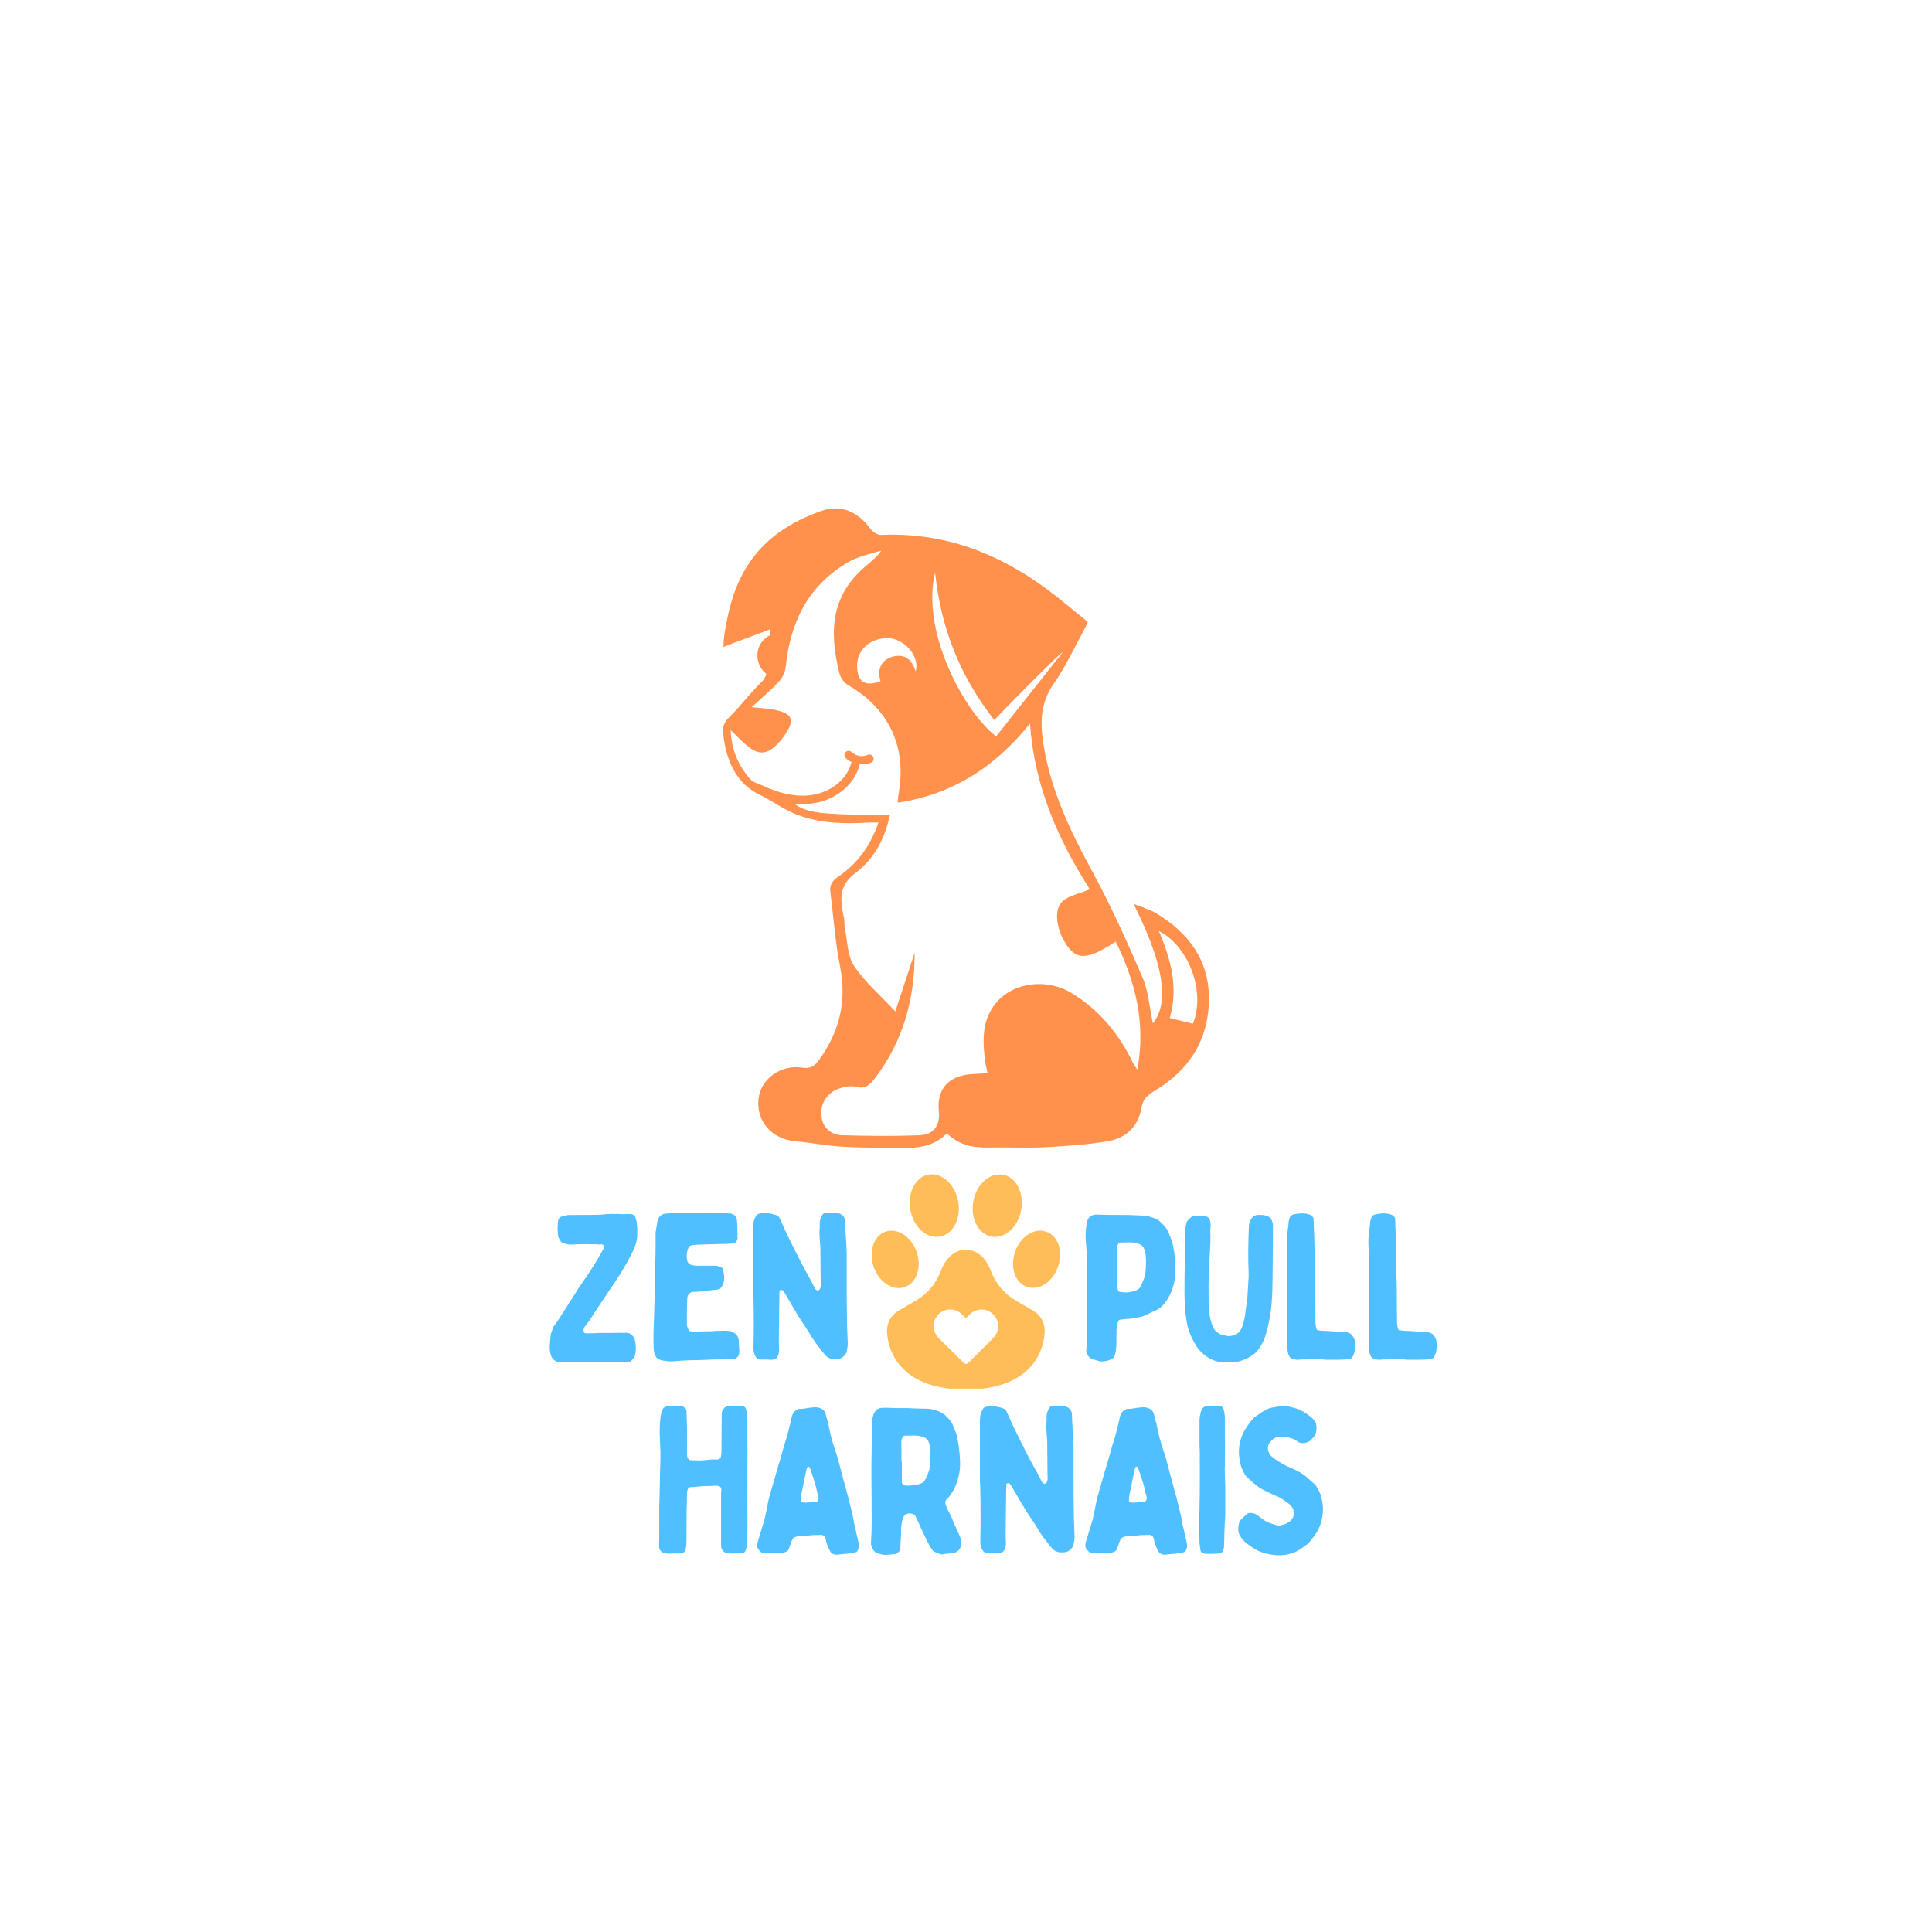 <svg version="1.0" preserveAspectRatio="xMidYMid meet" height="500" viewBox="0 0 375 375" zoomAndPan="magnify" width="500" xmlns:xlink="http://www.w3.org/1999/xlink" xmlns="http://www.w3.org/2000/svg"><defs><filter id="2b2cadf7fa" height="100%" width="100%" y="0%" x="0%"><feColorMatrix color-interpolation-filters="sRGB" values="0 0 0 0 1 0 0 0 0 1 0 0 0 0 1 0 0 0 1 0"></feColorMatrix></filter><g></g><clipPath id="5ee26c1f1f"><path clip-rule="nonzero" d="M 140.305 98 L 234.805 98 L 234.805 223 L 140.305 223 Z M 140.305 98"></path></clipPath><mask id="4b980db4de"><g filter="url(#2b2cadf7fa)"><rect fill-opacity="0.88" height="450" y="-37.5" fill="#000000" width="450" x="-37.5"></rect></g></mask><clipPath id="81901ee91a"><rect height="91" y="0" width="177" x="0"></rect></clipPath><clipPath id="8224ee0b0c"><path clip-rule="nonzero" d="M 176 227.531 L 187 227.531 L 187 241 L 176 241 Z M 176 227.531"></path></clipPath><clipPath id="804b3be8eb"><path clip-rule="nonzero" d="M 188 227.531 L 199 227.531 L 199 241 L 188 241 Z M 188 227.531"></path></clipPath><clipPath id="9bad3d8edf"><path clip-rule="nonzero" d="M 172 242 L 203 242 L 203 269.531 L 172 269.531 Z M 172 242"></path></clipPath></defs><rect fill-opacity="1" height="450" y="-37.5" fill="#ffffff" width="450" x="-37.5"></rect><rect fill-opacity="1" height="450" y="-37.5" fill="#ffffff" width="450" x="-37.5"></rect><path fill-rule="nonzero" fill-opacity="1" d="M 167.68 146.758 C 167.68 146.742 167.68 146.758 167.68 146.758 C 167.699 146.758 167.699 146.758 167.699 146.758 C 167.699 146.758 167.715 146.758 167.715 146.758 C 167.715 146.742 167.699 146.742 167.68 146.758 Z M 167.68 146.758" fill="#ff914d"></path><g clip-path="url(#5ee26c1f1f)"><path fill-rule="nonzero" fill-opacity="1" d="M 224.379 177.25 C 223.176 176.52 221.754 176.156 220.023 175.445 C 227.09 189.508 226.254 195.5 223.777 198.633 C 223.121 195.625 222.922 192.402 221.719 189.617 C 218.676 182.551 215.488 175.52 211.812 168.762 C 207.695 161.223 204.09 153.59 202.633 145.047 C 201.867 140.602 201.793 136.543 204.598 132.59 C 206.766 129.547 208.332 126.086 210.137 122.789 C 210.48 122.152 210.789 121.496 211.156 120.73 C 208.422 118.527 205.891 116.344 203.215 114.355 C 193.652 107.289 183.086 103.285 171.012 103.828 C 170.34 103.867 169.41 103.266 168.992 102.684 C 166.531 99.312 163.234 97.82 159.375 99.184 C 149.52 102.684 143.637 108.785 141.344 119.258 C 140.961 121.023 140.43 123.391 140.43 125.578 C 143.582 124.301 146.879 123.191 149.5 122.133 C 149.5 122.516 149.484 122.898 149.465 123.281 C 148.281 123.883 147.371 124.977 147.098 126.305 C 146.77 127.871 147.316 129.582 148.555 130.641 C 148.609 130.695 148.684 130.73 148.754 130.77 C 148.609 131.367 148.227 131.988 147.789 132.406 C 145.422 134.684 143.781 137.031 141.434 139.328 C 140.867 139.875 140.305 140.82 140.34 141.551 C 140.539 146.668 142.617 151.074 145.605 153.152 C 147.133 154.207 147.262 154.152 147.934 154.5 C 150.266 155.719 152.473 157.324 154.91 158.215 C 159.32 159.836 164 159.945 168.664 159.656 C 169.227 159.617 169.793 159.656 170.504 159.656 C 168.953 164.191 166.422 167.648 162.672 170.184 C 161.523 170.945 160.996 171.82 161.176 173.207 C 161.797 177.996 162.105 182.859 163.055 187.594 C 164.418 194.426 162.891 200.418 158.844 205.918 C 158.043 207.008 157.168 207.445 155.73 207.227 C 151.523 206.574 147.645 209.434 147.227 213.293 C 146.75 217.609 149.793 221.07 154.219 221.488 C 157.168 221.762 160.102 222.328 163.055 222.547 C 166.184 222.766 169.316 222.746 172.449 222.781 C 176.457 222.82 180.574 223.273 183.797 219.977 C 186.164 222.309 188.918 222.801 191.887 222.727 C 195.562 222.656 199.262 222.855 202.941 222.672 C 207.02 222.453 211.117 222.18 215.145 221.488 C 218.566 220.906 220.953 218.594 221.535 215.113 C 221.848 213.293 222.738 212.547 224.16 211.691 C 230.898 207.684 234.633 201.691 234.652 193.859 C 234.688 186.336 230.645 181 224.379 177.25 Z M 181.504 111.098 C 182.633 122.152 186.492 131.461 192.996 139.766 C 197.402 135.086 206.109 126.449 206.273 126.598 C 201.957 132.043 197.641 137.488 193.344 142.934 C 187.168 138.164 178.715 122.609 181.504 111.098 Z M 177.734 130.332 C 177.004 128.07 175.766 126.996 173.652 127.363 C 171.832 127.691 169.992 129.184 170.902 132.188 C 167.898 133.391 166.332 132.336 166.367 129.129 C 166.402 125.996 169.027 123.809 172.395 123.863 C 175.383 123.938 178.59 127.234 177.734 130.332 Z M 220.754 207.629 C 220.316 206.953 220.062 206.629 219.879 206.246 C 217.219 200.691 213.43 196.137 208.188 192.859 C 203.34 189.836 196.84 190.543 193.398 194.59 C 190.52 197.977 190.699 202.02 191.23 206.082 C 191.32 206.738 191.504 207.391 191.684 208.32 C 190.43 208.395 189.297 208.414 188.188 208.52 C 183.945 208.941 181.793 211.543 182.23 215.715 C 182.504 218.484 181.25 220.25 178.371 220.359 C 173.398 220.543 168.406 220.488 163.418 220.344 C 161.051 220.27 159.574 218.629 159.41 216.445 C 159.227 214.078 160.684 211.91 163.125 211.199 C 164.09 210.926 165.219 210.688 166.133 210.945 C 167.969 211.473 168.898 210.508 169.828 209.27 C 175.293 202.109 177.57 193.895 177.531 184.918 C 176.312 188.633 175.094 192.348 173.781 196.316 C 170.902 193.223 167.879 190.637 165.75 187.449 C 164.457 185.52 164.512 182.656 164 180.219 C 163.855 179.562 163.965 178.852 163.816 178.176 C 163.07 174.699 162.727 171.984 165.949 169.527 C 169.957 166.465 171.723 162.68 172.762 158.105 C 168.371 158.105 164.473 158.215 160.176 157.852 C 158.41 157.707 155.914 157.324 154.402 156.156 C 155.766 156.211 158.062 155.977 159.41 155.594 C 162.852 154.609 165.914 152.023 166.84 148.488 C 166.859 148.434 166.859 148.379 166.859 148.344 C 167.66 148.418 168.426 148.309 169.172 147.98 C 169.574 147.816 169.684 147.195 169.465 146.852 C 169.191 146.43 168.773 146.375 168.336 146.559 C 168.391 146.539 168.461 146.504 168.371 146.539 C 168.336 146.559 168.297 146.578 168.262 146.578 C 168.172 146.613 168.098 146.633 168.008 146.648 C 167.934 146.668 167.859 146.688 167.77 146.703 C 167.75 146.703 167.734 146.703 167.699 146.723 C 167.715 146.723 167.699 146.723 167.68 146.723 C 167.66 146.723 167.645 146.723 167.625 146.742 C 167.645 146.742 167.645 146.742 167.66 146.742 C 167.496 146.758 167.332 146.758 167.168 146.758 C 167.098 146.758 167.004 146.758 166.934 146.742 C 166.914 146.742 166.879 146.742 166.859 146.723 C 166.84 146.723 166.84 146.723 166.824 146.723 C 166.66 146.688 166.512 146.648 166.367 146.613 C 166.293 146.594 166.203 146.559 166.133 146.523 C 166.094 146.504 166.078 146.504 166.039 146.484 C 165.895 146.414 165.75 146.32 165.602 146.23 C 165.566 146.211 165.531 146.195 165.512 146.156 C 165.438 146.102 165.383 146.047 165.312 145.977 C 165 145.684 164.457 145.648 164.145 145.977 C 163.855 146.305 163.816 146.812 164.145 147.141 C 164.492 147.469 164.875 147.723 165.293 147.926 C 165.273 147.961 165.258 148.016 165.238 148.051 C 164.438 151.113 161.742 153.262 158.754 154.062 C 155.039 155.066 151.066 153.953 147.699 152.332 C 147.426 152.203 146.441 152.004 145.605 151.223 C 143.164 148.398 141.98 145.41 141.816 141.715 C 143.164 142.988 144.184 144.156 145.422 145.066 C 147.352 146.504 148.809 146.359 150.559 144.754 C 151.16 144.211 151.688 143.57 152.16 142.898 C 154.438 139.746 153.91 138.418 150.047 137.707 C 148.863 137.488 147.645 137.453 145.895 137.27 C 147.844 135.465 149.594 134.008 151.121 132.371 C 151.832 131.605 152.398 130.477 152.508 129.457 C 153.398 120.641 156.969 113.465 164.891 108.965 C 166.113 108.273 169.062 107.344 171.047 106.906 C 170.574 107.766 168.57 109.441 168.445 109.547 C 161.285 115.34 160.867 122.336 162.926 130.676 C 163.145 131.551 163.855 132.551 164.637 132.988 C 172.613 137.598 176.094 145.102 174.383 154.281 C 174.309 154.684 174.289 155.082 174.234 155.812 C 184.816 154.191 193.016 149.02 199.918 140.438 C 200.773 152.586 205.309 162.84 211.52 172.605 C 208.988 173.824 205.637 173.844 205.219 177.047 C 205 178.777 205.562 180.891 206.438 182.457 C 208.715 186.539 210.844 186.52 216.562 182.75 C 220.352 190.508 222.449 198.504 220.754 207.629 Z M 227.055 197.594 C 228.75 191.727 227.309 186.266 224.926 180.711 C 230.809 183.66 234.051 192.641 231.535 198.703 C 230.133 198.34 228.711 197.992 227.055 197.594 Z M 227.055 197.594" fill="#ff914d"></path></g><g mask="url(#4b980db4de)"><g transform="matrix(1, 0, 0, 1, 104, 224)"><g clip-path="url(#81901ee91a)"><g fill-opacity="1" fill="#38b6ff"><g transform="translate(1.082, 39.729)"><g><path d="M 18.609 -24.547 C 18.672 -23.629 18.516 -22.703 18.141 -21.766 C 18.023 -21.41 17.875 -21.066 17.688 -20.734 C 17.5 -20.398 17.328 -20.055 17.172 -19.703 C 16.984 -19.328 16.781 -18.957 16.562 -18.594 C 16.344 -18.227 16.129 -17.859 15.922 -17.484 C 15.703 -17.086 15.461 -16.691 15.203 -16.297 C 14.953 -15.91 14.707 -15.531 14.469 -15.156 C 14.113 -14.645 13.77 -14.133 13.438 -13.625 C 13.102 -13.113 12.758 -12.602 12.406 -12.094 C 11.895 -11.332 11.395 -10.578 10.906 -9.828 C 10.426 -9.078 9.93 -8.328 9.422 -7.578 C 9.297 -7.359 9.145 -7.141 8.969 -6.922 C 8.789 -6.711 8.625 -6.5 8.469 -6.281 C 8.383 -6.176 8.316 -6.055 8.266 -5.922 C 8.211 -5.785 8.188 -5.641 8.188 -5.484 C 8.188 -5.109 8.359 -4.922 8.703 -4.922 C 9.109 -4.922 9.504 -4.926 9.891 -4.938 C 10.285 -4.945 10.68 -4.969 11.078 -5 C 11.805 -5 12.531 -5 13.25 -5 C 13.977 -5 14.719 -5.008 15.469 -5.031 C 15.633 -5.031 15.797 -5.023 15.953 -5.016 C 16.117 -5.004 16.281 -5.008 16.438 -5.031 C 16.789 -5.062 17.133 -4.938 17.469 -4.656 C 17.801 -4.375 18.008 -4.098 18.094 -3.828 C 18.227 -3.348 18.305 -2.867 18.328 -2.391 C 18.359 -1.922 18.332 -1.445 18.25 -0.969 C 18.195 -0.695 18.098 -0.453 17.953 -0.234 C 17.805 -0.023 17.641 0.188 17.453 0.406 C 17.367 0.488 17.285 0.535 17.203 0.547 C 17.117 0.555 17.023 0.578 16.922 0.609 C 16.578 0.66 16.207 0.691 15.812 0.703 C 15.426 0.711 15.047 0.719 14.672 0.719 C 14.297 0.719 13.906 0.711 13.5 0.703 C 13.094 0.691 12.703 0.688 12.328 0.688 C 11.492 0.656 10.664 0.633 9.844 0.625 C 9.031 0.613 8.191 0.609 7.328 0.609 C 6.742 0.609 6.156 0.613 5.562 0.625 C 4.969 0.633 4.375 0.656 3.781 0.688 C 3.164 0.688 2.656 0.484 2.25 0.078 C 2.145 -0.055 2.055 -0.195 1.984 -0.344 C 1.922 -0.488 1.863 -0.629 1.812 -0.766 C 1.707 -1.141 1.645 -1.5 1.625 -1.844 C 1.613 -2.195 1.625 -2.551 1.656 -2.906 C 1.676 -3.113 1.691 -3.316 1.703 -3.516 C 1.723 -3.723 1.742 -3.922 1.766 -4.109 C 1.766 -4.484 1.832 -4.844 1.969 -5.188 C 2.102 -5.539 2.238 -5.895 2.375 -6.25 C 2.406 -6.32 2.473 -6.414 2.578 -6.531 C 2.93 -6.988 3.254 -7.453 3.547 -7.922 C 3.836 -8.391 4.133 -8.863 4.438 -9.344 C 4.727 -9.801 5.02 -10.258 5.312 -10.719 C 5.613 -11.176 5.91 -11.617 6.203 -12.047 C 6.254 -12.18 6.32 -12.301 6.406 -12.406 C 6.488 -12.52 6.555 -12.629 6.609 -12.734 C 6.879 -13.191 7.164 -13.641 7.469 -14.078 C 7.781 -14.523 8.082 -14.961 8.375 -15.391 C 8.594 -15.691 8.805 -16 9.016 -16.312 C 9.234 -16.633 9.438 -16.945 9.625 -17.25 C 9.844 -17.594 10.055 -17.938 10.266 -18.281 C 10.484 -18.633 10.703 -18.988 10.922 -19.344 C 11.109 -19.664 11.297 -19.988 11.484 -20.312 C 11.672 -20.633 11.859 -20.969 12.047 -21.312 C 12.098 -21.363 12.125 -21.441 12.125 -21.547 C 12.125 -21.66 12.125 -21.77 12.125 -21.875 C 12.102 -22.039 11.957 -22.148 11.688 -22.203 C 11.582 -22.203 11.469 -22.191 11.344 -22.172 C 11.219 -22.16 11.086 -22.172 10.953 -22.203 C 10.609 -22.203 10.254 -22.207 9.891 -22.219 C 9.523 -22.238 9.156 -22.25 8.781 -22.25 C 8.301 -22.25 7.812 -22.238 7.312 -22.219 C 6.812 -22.207 6.32 -22.188 5.844 -22.156 C 5.57 -22.133 5.301 -22.156 5.031 -22.219 C 4.77 -22.289 4.504 -22.367 4.234 -22.453 C 4.098 -22.473 3.961 -22.551 3.828 -22.688 C 3.691 -22.875 3.566 -23.066 3.453 -23.266 C 3.348 -23.473 3.27 -23.695 3.219 -23.938 C 3.195 -24.258 3.176 -24.586 3.156 -24.922 C 3.145 -25.254 3.156 -25.598 3.188 -25.953 C 3.188 -26.055 3.188 -26.16 3.188 -26.266 C 3.188 -26.379 3.195 -26.488 3.219 -26.594 C 3.27 -26.969 3.375 -27.227 3.531 -27.375 C 3.695 -27.531 3.957 -27.633 4.312 -27.688 C 4.395 -27.707 4.473 -27.723 4.547 -27.734 C 4.629 -27.754 4.711 -27.781 4.797 -27.812 C 4.848 -27.832 4.898 -27.844 4.953 -27.844 C 5.004 -27.844 5.062 -27.859 5.125 -27.891 C 5.895 -27.891 6.66 -27.895 7.422 -27.906 C 8.191 -27.914 8.957 -27.922 9.719 -27.922 C 10.031 -27.922 10.352 -27.926 10.688 -27.938 C 11.031 -27.957 11.363 -27.969 11.688 -27.969 C 11.738 -27.969 11.797 -27.973 11.859 -27.984 C 11.93 -27.992 11.992 -28 12.047 -28 C 12.555 -28.062 13.062 -28.098 13.562 -28.109 C 14.062 -28.117 14.566 -28.113 15.078 -28.094 C 15.422 -28.062 15.773 -28.051 16.141 -28.062 C 16.504 -28.082 16.859 -28.094 17.203 -28.094 C 17.742 -28.094 18.094 -27.863 18.25 -27.406 C 18.383 -27.082 18.473 -26.75 18.516 -26.406 C 18.555 -26.07 18.586 -25.734 18.609 -25.391 C 18.609 -25.254 18.609 -25.113 18.609 -24.969 C 18.609 -24.82 18.609 -24.68 18.609 -24.547 Z M 18.609 -24.547"></path></g></g></g><g fill-opacity="1" fill="#38b6ff"><g transform="translate(21.186, 39.729)"><g><path d="M 1.859 -13.219 C 1.91 -14.32 1.941 -15.348 1.953 -16.297 C 1.961 -17.254 1.984 -18.203 2.016 -19.141 C 2.047 -20.004 2.062 -20.863 2.062 -21.719 C 2.062 -22.582 2.062 -23.43 2.062 -24.266 C 2.082 -24.391 2.094 -24.52 2.094 -24.656 C 2.094 -24.789 2.109 -24.914 2.141 -25.031 C 2.191 -25.32 2.242 -25.617 2.297 -25.922 C 2.348 -26.234 2.398 -26.539 2.453 -26.844 C 2.703 -27.645 3.227 -28.086 4.031 -28.172 C 4.406 -28.191 4.773 -28.211 5.141 -28.234 C 5.504 -28.266 5.859 -28.297 6.203 -28.328 C 6.336 -28.328 6.477 -28.328 6.625 -28.328 C 6.77 -28.328 6.898 -28.328 7.016 -28.328 C 7.223 -28.328 7.441 -28.328 7.672 -28.328 C 7.898 -28.328 8.125 -28.328 8.344 -28.328 C 8.875 -28.359 9.422 -28.375 9.984 -28.375 C 10.555 -28.375 11.125 -28.375 11.688 -28.375 C 11.906 -28.395 12.125 -28.398 12.344 -28.391 C 12.57 -28.379 12.797 -28.375 13.016 -28.375 C 13.391 -28.344 13.766 -28.328 14.141 -28.328 C 14.516 -28.328 14.879 -28.312 15.234 -28.281 C 15.441 -28.281 15.586 -28.27 15.672 -28.25 C 15.805 -28.25 15.922 -28.238 16.016 -28.219 C 16.109 -28.207 16.207 -28.203 16.312 -28.203 C 17.039 -28.203 17.523 -27.895 17.766 -27.281 C 17.848 -27.008 17.891 -26.711 17.891 -26.391 C 17.922 -25.992 17.938 -25.598 17.938 -25.203 C 17.938 -24.816 17.945 -24.438 17.969 -24.062 C 17.969 -23.945 17.961 -23.848 17.953 -23.766 C 17.941 -23.691 17.945 -23.613 17.969 -23.531 C 18 -23.395 17.984 -23.266 17.922 -23.141 C 17.867 -23.023 17.816 -22.898 17.766 -22.766 C 17.691 -22.609 17.578 -22.508 17.422 -22.469 C 17.273 -22.426 17.133 -22.391 17 -22.359 C 16.676 -22.336 16.359 -22.316 16.047 -22.297 C 15.742 -22.285 15.43 -22.281 15.109 -22.281 C 14.379 -22.258 13.645 -22.238 12.906 -22.219 C 12.176 -22.207 11.445 -22.188 10.719 -22.156 C 10.238 -22.156 9.727 -22.117 9.188 -22.047 C 9.031 -22.016 8.875 -21.957 8.719 -21.875 C 8.57 -21.801 8.473 -21.672 8.422 -21.484 C 8.098 -20.703 8.02 -19.895 8.188 -19.062 C 8.289 -18.656 8.547 -18.375 8.953 -18.219 C 9.141 -18.164 9.328 -18.125 9.516 -18.094 C 9.703 -18.062 9.891 -18.047 10.078 -18.047 C 10.66 -18.047 11.238 -18.047 11.812 -18.047 C 12.395 -18.047 12.973 -18.047 13.547 -18.047 C 13.922 -18.047 14.305 -17.969 14.703 -17.812 C 14.922 -17.707 15.047 -17.57 15.078 -17.406 C 15.234 -16.977 15.332 -16.531 15.375 -16.062 C 15.414 -15.594 15.367 -15.129 15.234 -14.672 C 15.18 -14.504 15.109 -14.336 15.016 -14.172 C 14.922 -14.016 14.816 -13.867 14.703 -13.734 C 14.566 -13.523 14.336 -13.422 14.016 -13.422 C 13.641 -13.391 13.258 -13.348 12.875 -13.297 C 12.488 -13.242 12.102 -13.191 11.719 -13.141 C 11.32 -13.109 10.922 -13.07 10.516 -13.031 C 10.109 -12.988 9.719 -12.969 9.344 -12.969 C 9.102 -12.969 8.875 -12.875 8.656 -12.688 C 8.445 -12.5 8.316 -12.285 8.266 -12.047 C 8.234 -11.859 8.211 -11.676 8.203 -11.5 C 8.191 -11.332 8.188 -11.141 8.188 -10.922 C 8.156 -10.328 8.141 -9.734 8.141 -9.141 C 8.141 -8.555 8.141 -7.953 8.141 -7.328 C 8.141 -7.172 8.141 -7.008 8.141 -6.844 C 8.141 -6.688 8.156 -6.523 8.188 -6.359 C 8.207 -6.203 8.25 -6.055 8.312 -5.922 C 8.383 -5.785 8.461 -5.648 8.547 -5.516 C 8.617 -5.41 8.723 -5.344 8.859 -5.312 C 8.992 -5.289 9.117 -5.281 9.234 -5.281 C 9.609 -5.281 9.992 -5.281 10.391 -5.281 C 10.797 -5.281 11.203 -5.289 11.609 -5.312 C 11.984 -5.312 12.367 -5.316 12.766 -5.328 C 13.172 -5.348 13.562 -5.375 13.938 -5.406 C 14.238 -5.406 14.516 -5.41 14.766 -5.422 C 15.023 -5.43 15.285 -5.438 15.547 -5.438 C 15.797 -5.438 16.039 -5.422 16.281 -5.391 C 16.52 -5.367 16.75 -5.305 16.969 -5.203 C 17.039 -5.172 17.117 -5.133 17.203 -5.094 C 17.285 -5.051 17.352 -5.004 17.406 -4.953 C 17.945 -4.555 18.219 -4.02 18.219 -3.344 C 18.219 -3.125 18.223 -2.906 18.234 -2.688 C 18.242 -2.477 18.266 -2.27 18.297 -2.062 C 18.297 -1.863 18.297 -1.676 18.297 -1.5 C 18.297 -1.332 18.297 -1.156 18.297 -0.969 C 18.266 -0.781 18.188 -0.609 18.062 -0.453 C 17.945 -0.305 17.82 -0.172 17.688 -0.047 C 17.602 0.035 17.469 0.078 17.281 0.078 C 16.613 0.109 15.953 0.125 15.297 0.125 C 14.641 0.125 13.973 0.133 13.297 0.156 C 12.953 0.156 12.609 0.164 12.266 0.188 C 11.93 0.219 11.594 0.234 11.25 0.234 C 10.707 0.266 10.164 0.281 9.625 0.281 C 9.094 0.281 8.555 0.297 8.016 0.328 C 7.641 0.348 7.254 0.367 6.859 0.391 C 6.473 0.422 6.094 0.453 5.719 0.484 C 5.375 0.516 5.008 0.52 4.625 0.5 C 4.25 0.488 3.875 0.441 3.5 0.359 C 3.312 0.336 3.125 0.289 2.938 0.219 C 2.75 0.156 2.578 0.066 2.422 -0.047 C 2.367 -0.098 2.312 -0.148 2.25 -0.203 C 2.195 -0.254 2.16 -0.305 2.141 -0.359 C 1.891 -0.785 1.738 -1.27 1.688 -1.812 C 1.664 -2.352 1.656 -2.883 1.656 -3.406 C 1.656 -3.926 1.656 -4.441 1.656 -4.953 C 1.707 -6.004 1.742 -7.051 1.766 -8.094 C 1.797 -9.145 1.828 -10.195 1.859 -11.25 C 1.879 -11.625 1.883 -11.988 1.875 -12.344 C 1.863 -12.707 1.859 -13 1.859 -13.219 Z M 1.859 -13.219"></path></g></g></g><g fill-opacity="1" fill="#38b6ff"><g transform="translate(40.565, 39.729)"><g><path d="M 1.609 -13.781 C 1.609 -15.258 1.609 -16.754 1.609 -18.266 C 1.609 -19.785 1.609 -21.301 1.609 -22.812 C 1.609 -23.207 1.609 -23.598 1.609 -23.984 C 1.609 -24.379 1.609 -24.781 1.609 -25.188 C 1.609 -25.406 1.613 -25.617 1.625 -25.828 C 1.645 -26.047 1.664 -26.25 1.688 -26.438 C 1.719 -26.676 1.781 -26.898 1.875 -27.109 C 1.969 -27.328 2.066 -27.531 2.172 -27.719 C 2.254 -27.883 2.375 -28 2.531 -28.062 C 2.695 -28.133 2.859 -28.18 3.016 -28.203 C 3.203 -28.234 3.375 -28.254 3.531 -28.266 C 3.695 -28.273 3.875 -28.281 4.062 -28.281 C 4.445 -28.258 4.805 -28.211 5.141 -28.141 C 5.473 -28.078 5.816 -27.977 6.172 -27.844 C 6.461 -27.707 6.66 -27.52 6.766 -27.281 C 6.848 -27.125 6.926 -26.957 7 -26.781 C 7.082 -26.602 7.164 -26.422 7.25 -26.234 C 7.469 -25.773 7.68 -25.297 7.891 -24.797 C 8.109 -24.305 8.336 -23.832 8.578 -23.375 C 9.336 -21.812 10.117 -20.254 10.922 -18.703 C 11.191 -18.191 11.457 -17.688 11.719 -17.188 C 11.988 -16.688 12.258 -16.195 12.531 -15.719 C 12.75 -15.363 12.938 -15.008 13.094 -14.656 C 13.258 -14.312 13.438 -13.969 13.625 -13.625 C 13.676 -13.57 13.703 -13.531 13.703 -13.5 C 13.891 -13.312 14.051 -13.227 14.188 -13.25 C 14.457 -13.312 14.602 -13.445 14.625 -13.656 C 14.656 -13.738 14.68 -13.816 14.703 -13.891 C 14.734 -13.973 14.75 -14.07 14.75 -14.188 C 14.719 -15.395 14.703 -16.602 14.703 -17.812 C 14.703 -19.02 14.691 -20.227 14.672 -21.438 C 14.641 -21.863 14.609 -22.285 14.578 -22.703 C 14.555 -23.117 14.531 -23.547 14.5 -23.984 C 14.5 -24.242 14.5 -24.492 14.5 -24.734 C 14.5 -24.984 14.516 -25.242 14.547 -25.516 C 14.547 -25.641 14.547 -25.773 14.547 -25.922 C 14.547 -26.078 14.547 -26.223 14.547 -26.359 C 14.547 -26.617 14.594 -26.875 14.688 -27.125 C 14.781 -27.383 14.879 -27.625 14.984 -27.844 C 15.234 -28.219 15.547 -28.395 15.922 -28.375 C 16.266 -28.344 16.602 -28.328 16.938 -28.328 C 17.281 -28.328 17.613 -28.312 17.938 -28.281 C 18.312 -28.258 18.66 -28.098 18.984 -27.797 C 19.305 -27.504 19.469 -27.129 19.469 -26.672 C 19.488 -26.141 19.508 -25.602 19.531 -25.062 C 19.562 -24.531 19.594 -23.992 19.625 -23.453 C 19.676 -22.941 19.707 -22.422 19.719 -21.891 C 19.738 -21.367 19.758 -20.844 19.781 -20.312 C 19.781 -18.238 19.781 -16.16 19.781 -14.078 C 19.781 -11.992 19.797 -9.906 19.828 -7.812 C 19.828 -7.008 19.848 -6.195 19.891 -5.375 C 19.93 -4.562 19.961 -3.75 19.984 -2.938 C 19.984 -2.664 19.957 -2.391 19.906 -2.109 C 19.852 -1.828 19.801 -1.539 19.75 -1.25 C 19.695 -1.082 19.613 -0.945 19.5 -0.844 C 19.156 -0.332 18.711 -0.035 18.172 0.047 C 17.93 0.066 17.688 0.082 17.438 0.094 C 17.195 0.113 16.973 0.082 16.766 0 C 16.273 -0.102 15.859 -0.375 15.516 -0.812 C 15.328 -1.051 15.129 -1.297 14.922 -1.547 C 14.723 -1.805 14.531 -2.055 14.344 -2.297 C 14.125 -2.586 13.906 -2.879 13.688 -3.172 C 13.477 -3.473 13.281 -3.758 13.094 -4.031 C 12.957 -4.25 12.828 -4.469 12.703 -4.688 C 12.586 -4.914 12.461 -5.125 12.328 -5.312 C 12.055 -5.75 11.781 -6.164 11.5 -6.562 C 11.219 -6.969 10.941 -7.383 10.672 -7.812 C 10.328 -8.375 9.984 -8.941 9.641 -9.516 C 9.305 -10.098 8.969 -10.676 8.625 -11.25 C 8.457 -11.539 8.285 -11.836 8.109 -12.141 C 7.941 -12.453 7.766 -12.742 7.578 -13.016 C 7.441 -13.234 7.281 -13.344 7.094 -13.344 C 6.875 -13.344 6.754 -13.258 6.734 -13.094 C 6.734 -13.039 6.734 -12.988 6.734 -12.938 C 6.734 -12.883 6.734 -12.832 6.734 -12.781 C 6.703 -12 6.688 -11.203 6.688 -10.391 C 6.688 -9.586 6.676 -8.797 6.656 -8.016 C 6.656 -7.266 6.645 -6.516 6.625 -5.766 C 6.613 -5.016 6.609 -4.25 6.609 -3.469 C 6.609 -3.164 6.613 -2.859 6.625 -2.547 C 6.645 -2.242 6.656 -1.945 6.656 -1.656 C 6.656 -1.145 6.52 -0.672 6.25 -0.234 C 6.219 -0.16 6.125 -0.066 5.969 0.047 C 5.781 0.098 5.602 0.141 5.438 0.172 C 5.281 0.211 5.109 0.223 4.922 0.203 C 4.598 0.172 4.273 0.156 3.953 0.156 C 3.629 0.156 3.289 0.156 2.938 0.156 C 2.562 0.156 2.281 -0.031 2.094 -0.406 C 1.82 -0.832 1.688 -1.344 1.688 -1.938 C 1.688 -2.445 1.691 -2.957 1.703 -3.469 C 1.723 -3.977 1.734 -4.488 1.734 -5 C 1.734 -6.102 1.734 -7.191 1.734 -8.266 C 1.734 -9.336 1.719 -10.41 1.688 -11.484 C 1.688 -11.859 1.68 -12.234 1.672 -12.609 C 1.66 -12.984 1.641 -13.375 1.609 -13.781 Z M 1.609 -13.781"></path></g></g></g><g fill-opacity="1" fill="#38b6ff"><g transform="translate(61.762, 39.729)"><g></g></g></g><g fill-opacity="1" fill="#38b6ff"><g transform="translate(68.973, 39.729)"><g></g></g></g><g fill-opacity="1" fill="#38b6ff"><g transform="translate(76.185, 39.729)"><g></g></g></g><g fill-opacity="1" fill="#38b6ff"><g transform="translate(83.396, 39.729)"><g></g></g></g><g fill-opacity="1" fill="#38b6ff"><g transform="translate(90.608, 39.729)"><g></g></g></g><g fill-opacity="1" fill="#38b6ff"><g transform="translate(97.82, 39.729)"><g></g></g></g><g fill-opacity="1" fill="#38b6ff"><g transform="translate(105.039, 39.729)"><g><path d="M 7.016 -27.922 C 7.598 -27.922 8.172 -27.914 8.734 -27.906 C 9.305 -27.895 9.859 -27.891 10.391 -27.891 C 10.848 -27.859 11.289 -27.836 11.719 -27.828 C 12.156 -27.816 12.586 -27.797 13.016 -27.766 C 13.066 -27.766 13.113 -27.766 13.156 -27.766 C 13.195 -27.766 13.227 -27.766 13.25 -27.766 C 13.844 -27.66 14.414 -27.504 14.969 -27.297 C 15.52 -27.098 16.008 -26.77 16.438 -26.312 C 16.738 -26.039 17 -25.758 17.219 -25.469 C 17.445 -25.176 17.629 -24.852 17.766 -24.5 C 17.898 -24.207 18.02 -23.922 18.125 -23.641 C 18.238 -23.359 18.348 -23.066 18.453 -22.766 C 18.484 -22.68 18.504 -22.598 18.516 -22.516 C 18.523 -22.441 18.547 -22.363 18.578 -22.281 C 18.66 -21.852 18.738 -21.43 18.812 -21.016 C 18.895 -20.598 18.953 -20.176 18.984 -19.75 C 19.004 -19.289 19.023 -18.832 19.047 -18.375 C 19.078 -17.914 19.094 -17.457 19.094 -17 C 19.094 -15.176 18.648 -13.473 17.766 -11.891 C 17.578 -11.566 17.375 -11.25 17.156 -10.938 C 16.945 -10.633 16.695 -10.359 16.406 -10.109 C 16.219 -9.953 16.02 -9.805 15.812 -9.672 C 15.613 -9.535 15.406 -9.426 15.188 -9.344 C 14.914 -9.238 14.664 -9.129 14.438 -9.016 C 14.219 -8.91 13.984 -8.789 13.734 -8.656 C 13.41 -8.469 13.051 -8.312 12.656 -8.188 C 12.301 -8.102 11.926 -8.023 11.531 -7.953 C 11.145 -7.891 10.766 -7.832 10.391 -7.781 C 10.285 -7.75 10.188 -7.734 10.094 -7.734 C 10 -7.734 9.898 -7.734 9.797 -7.734 C 9.547 -7.711 9.301 -7.688 9.062 -7.656 C 8.82 -7.625 8.594 -7.598 8.375 -7.578 C 8.219 -7.578 8.113 -7.484 8.062 -7.297 C 7.926 -7.078 7.832 -6.836 7.781 -6.578 C 7.727 -6.328 7.703 -6.082 7.703 -5.844 C 7.672 -5.602 7.66 -5.352 7.672 -5.094 C 7.691 -4.844 7.688 -4.598 7.656 -4.359 C 7.656 -4.004 7.656 -3.641 7.656 -3.266 C 7.656 -2.891 7.641 -2.516 7.609 -2.141 C 7.586 -1.867 7.551 -1.578 7.5 -1.266 C 7.445 -0.961 7.352 -0.676 7.219 -0.406 C 7.082 -0.188 6.93 -0.023 6.766 0.078 C 6.047 0.398 5.336 0.551 4.641 0.531 C 4.523 0.531 4.391 0.5 4.234 0.438 C 4.016 0.383 3.801 0.32 3.594 0.25 C 3.395 0.188 3.191 0.129 2.984 0.078 C 2.797 0.023 2.645 -0.051 2.531 -0.156 C 2.426 -0.27 2.32 -0.379 2.219 -0.484 C 2.113 -0.672 2.008 -0.859 1.906 -1.047 C 1.812 -1.234 1.781 -1.438 1.812 -1.656 C 1.914 -3.051 1.961 -4.438 1.953 -5.812 C 1.941 -7.195 1.938 -8.594 1.938 -10 C 1.938 -11.344 1.938 -12.695 1.938 -14.062 C 1.938 -15.438 1.938 -16.805 1.938 -18.172 C 1.938 -19.805 1.852 -21.473 1.688 -23.172 C 1.664 -23.629 1.664 -24.098 1.688 -24.578 C 1.719 -25.066 1.773 -25.535 1.859 -25.984 C 1.879 -26.066 1.895 -26.156 1.906 -26.25 C 1.926 -26.344 1.945 -26.445 1.969 -26.562 C 2.031 -26.957 2.203 -27.281 2.484 -27.531 C 2.766 -27.789 3.102 -27.938 3.5 -27.969 C 3.938 -27.988 4.352 -27.984 4.75 -27.953 C 5.156 -27.93 5.562 -27.922 5.969 -27.922 C 6.156 -27.922 6.332 -27.922 6.5 -27.922 C 6.676 -27.922 6.848 -27.922 7.016 -27.922 Z M 7.812 -15.844 C 7.812 -15.539 7.812 -15.25 7.812 -14.969 C 7.812 -14.688 7.812 -14.398 7.812 -14.109 C 7.812 -13.992 7.816 -13.895 7.828 -13.812 C 7.848 -13.738 7.867 -13.648 7.891 -13.547 C 7.953 -13.297 8.016 -13.133 8.078 -13.062 C 8.148 -13 8.316 -12.957 8.578 -12.938 C 8.828 -12.906 9.07 -12.883 9.312 -12.875 C 9.551 -12.863 9.789 -12.867 10.031 -12.891 C 10.301 -12.941 10.562 -12.992 10.812 -13.047 C 11.07 -13.109 11.32 -13.191 11.562 -13.297 C 11.969 -13.461 12.238 -13.734 12.375 -14.109 C 12.426 -14.18 12.473 -14.258 12.516 -14.344 C 12.555 -14.426 12.586 -14.52 12.609 -14.625 C 13.066 -15.488 13.312 -16.391 13.344 -17.328 C 13.363 -17.703 13.379 -18.062 13.391 -18.406 C 13.41 -18.758 13.406 -19.113 13.375 -19.469 C 13.375 -20.238 13.227 -20.938 12.938 -21.562 C 12.801 -21.801 12.613 -21.988 12.375 -22.125 C 11.863 -22.395 11.336 -22.539 10.797 -22.562 C 10.422 -22.594 10.035 -22.598 9.641 -22.578 C 9.254 -22.566 8.875 -22.562 8.5 -22.562 C 8.289 -22.562 8.117 -22.457 7.984 -22.25 C 7.953 -22.188 7.922 -22.125 7.891 -22.062 C 7.867 -22 7.859 -21.926 7.859 -21.844 C 7.828 -21.656 7.797 -21.453 7.766 -21.234 C 7.742 -21.016 7.734 -20.801 7.734 -20.594 C 7.734 -19.812 7.738 -19.016 7.75 -18.203 C 7.77 -17.398 7.789 -16.613 7.812 -15.844 Z M 7.812 -15.844"></path></g></g></g><g fill-opacity="1" fill="#38b6ff"><g transform="translate(124.297, 39.729)"><g><path d="M 6.406 -17.969 C 6.32 -16.738 6.281 -15.477 6.281 -14.188 C 6.281 -12.895 6.297 -11.602 6.328 -10.312 C 6.348 -9.719 6.398 -9.125 6.484 -8.531 C 6.566 -7.945 6.703 -7.375 6.891 -6.812 C 6.992 -6.508 7.113 -6.219 7.25 -5.938 C 7.383 -5.656 7.586 -5.41 7.859 -5.203 C 8.016 -5.086 8.18 -4.977 8.359 -4.875 C 8.535 -4.77 8.719 -4.691 8.906 -4.641 C 9.008 -4.641 9.102 -4.625 9.188 -4.594 C 9.27 -4.562 9.363 -4.535 9.469 -4.516 C 9.875 -4.379 10.316 -4.359 10.797 -4.453 C 11.285 -4.547 11.691 -4.727 12.016 -5 C 12.223 -5.156 12.383 -5.344 12.5 -5.562 C 12.625 -5.781 12.727 -5.992 12.812 -6.203 C 12.945 -6.578 13.062 -6.953 13.156 -7.328 C 13.25 -7.703 13.32 -8.094 13.375 -8.5 C 13.426 -8.957 13.484 -9.406 13.547 -9.844 C 13.617 -10.289 13.68 -10.742 13.734 -11.203 C 13.766 -11.336 13.781 -11.461 13.781 -11.578 C 13.781 -11.703 13.797 -11.816 13.828 -11.922 C 13.848 -12.461 13.879 -13.008 13.922 -13.562 C 13.961 -14.113 13.992 -14.656 14.016 -15.188 C 14.047 -15.426 14.062 -15.664 14.062 -15.906 C 14.062 -16.156 14.062 -16.391 14.062 -16.609 C 14.031 -17.305 14.008 -18.008 14 -18.719 C 13.988 -19.426 13.984 -20.129 13.984 -20.828 C 14.004 -21.641 14.02 -22.441 14.031 -23.234 C 14.051 -24.023 14.078 -24.82 14.109 -25.625 C 14.109 -26.219 14.297 -26.77 14.672 -27.281 C 14.859 -27.52 15.113 -27.707 15.438 -27.844 C 15.676 -27.895 15.91 -27.922 16.141 -27.922 C 16.367 -27.922 16.602 -27.91 16.844 -27.891 C 17 -27.891 17.156 -27.859 17.312 -27.797 C 17.477 -27.742 17.629 -27.691 17.766 -27.641 C 18.066 -27.535 18.281 -27.367 18.406 -27.141 C 18.539 -26.91 18.641 -26.66 18.703 -26.391 C 18.754 -26.254 18.781 -26.113 18.781 -25.969 C 18.781 -25.82 18.781 -25.672 18.781 -25.516 C 18.781 -23.816 18.77 -22.117 18.75 -20.422 C 18.738 -18.734 18.723 -17.047 18.703 -15.359 C 18.703 -13.984 18.656 -12.609 18.562 -11.234 C 18.469 -9.867 18.285 -8.516 18.016 -7.172 C 17.93 -6.742 17.832 -6.312 17.719 -5.875 C 17.613 -5.445 17.5 -5.035 17.375 -4.641 C 17.102 -3.672 16.656 -2.754 16.031 -1.891 C 15.844 -1.598 15.602 -1.328 15.312 -1.078 C 15.02 -0.836 14.711 -0.613 14.391 -0.406 C 13.93 -0.133 13.453 0.094 12.953 0.281 C 12.453 0.469 11.938 0.602 11.406 0.688 C 11.082 0.707 10.75 0.719 10.406 0.719 C 10.07 0.719 9.742 0.719 9.422 0.719 C 9.297 0.719 9.172 0.711 9.047 0.703 C 8.922 0.691 8.789 0.672 8.656 0.641 C 8.039 0.586 7.457 0.426 6.906 0.156 C 6.352 -0.102 5.836 -0.438 5.359 -0.844 C 4.797 -1.301 4.328 -1.82 3.953 -2.406 C 3.578 -3 3.238 -3.617 2.938 -4.266 C 2.594 -4.992 2.336 -5.738 2.172 -6.5 C 2.016 -7.27 1.895 -8.047 1.812 -8.828 C 1.781 -9.035 1.75 -9.258 1.719 -9.5 C 1.695 -9.75 1.688 -9.977 1.688 -10.188 C 1.664 -10.695 1.645 -11.203 1.625 -11.703 C 1.613 -12.203 1.609 -12.691 1.609 -13.172 C 1.609 -14.191 1.613 -15.195 1.625 -16.188 C 1.645 -17.188 1.664 -18.188 1.688 -19.188 C 1.688 -19.883 1.691 -20.586 1.703 -21.297 C 1.723 -22.004 1.742 -22.723 1.766 -23.453 C 1.766 -23.773 1.766 -24.098 1.766 -24.422 C 1.766 -24.742 1.781 -25.066 1.812 -25.391 C 1.844 -25.578 1.867 -25.754 1.891 -25.922 C 1.922 -26.098 1.961 -26.281 2.016 -26.469 C 2.066 -26.602 2.133 -26.719 2.219 -26.812 C 2.301 -26.906 2.379 -26.992 2.453 -27.078 C 2.586 -27.242 2.766 -27.391 2.984 -27.516 C 3.141 -27.629 3.285 -27.688 3.422 -27.688 C 3.797 -27.738 4.164 -27.77 4.531 -27.781 C 4.895 -27.801 5.25 -27.77 5.594 -27.688 C 6.188 -27.57 6.523 -27.223 6.609 -26.641 C 6.641 -26.523 6.66 -26.406 6.672 -26.281 C 6.68 -26.164 6.688 -26.039 6.688 -25.906 C 6.664 -25.582 6.645 -25.254 6.625 -24.922 C 6.613 -24.586 6.625 -24.258 6.656 -23.938 C 6.656 -22.945 6.625 -21.957 6.562 -20.969 C 6.508 -19.988 6.457 -18.988 6.406 -17.969 Z M 6.406 -17.969"></path></g></g></g><g fill-opacity="1" fill="#38b6ff"><g transform="translate(144.159, 39.729)"><g><path d="M 1.734 -12.859 C 1.734 -13.93 1.734 -15.008 1.734 -16.094 C 1.734 -17.188 1.734 -18.27 1.734 -19.344 C 1.703 -19.875 1.68 -20.398 1.672 -20.922 C 1.66 -21.453 1.641 -21.973 1.609 -22.484 C 1.609 -22.754 1.613 -23.031 1.625 -23.312 C 1.645 -23.594 1.664 -23.867 1.688 -24.141 C 1.738 -24.566 1.789 -24.977 1.844 -25.375 C 1.906 -25.781 1.945 -26.203 1.969 -26.641 C 2 -26.773 2.035 -26.898 2.078 -27.016 C 2.117 -27.141 2.148 -27.254 2.172 -27.359 C 2.305 -27.711 2.551 -27.926 2.906 -28 C 3.363 -28.113 3.816 -28.18 4.266 -28.203 C 4.723 -28.234 5.18 -28.195 5.641 -28.094 C 5.828 -28.062 6 -28.004 6.156 -27.922 C 6.32 -27.848 6.457 -27.742 6.562 -27.609 C 6.727 -27.441 6.812 -27.281 6.812 -27.125 C 6.812 -26.938 6.816 -26.75 6.828 -26.562 C 6.836 -26.375 6.844 -26.172 6.844 -25.953 C 6.875 -25.305 6.898 -24.66 6.922 -24.016 C 6.953 -23.367 6.969 -22.738 6.969 -22.125 C 7 -21.508 7.016 -20.895 7.016 -20.281 C 7.016 -19.676 7.016 -19.066 7.016 -18.453 C 7.016 -17.922 7.02 -17.379 7.031 -16.828 C 7.039 -16.273 7.062 -15.727 7.094 -15.188 C 7.094 -14.914 7.094 -14.633 7.094 -14.344 C 7.094 -14.051 7.102 -13.754 7.125 -13.453 C 7.125 -12.379 7.129 -11.312 7.141 -10.25 C 7.16 -9.188 7.172 -8.133 7.172 -7.094 C 7.172 -6.688 7.238 -6.254 7.375 -5.797 C 7.426 -5.609 7.535 -5.516 7.703 -5.516 C 7.805 -5.492 7.91 -5.484 8.016 -5.484 C 8.129 -5.484 8.238 -5.469 8.344 -5.438 C 8.957 -5.414 9.578 -5.383 10.203 -5.344 C 10.836 -5.301 11.453 -5.254 12.047 -5.203 C 12.234 -5.203 12.414 -5.188 12.594 -5.156 C 12.77 -5.133 12.953 -5.125 13.141 -5.125 C 13.805 -5.094 14.301 -4.711 14.625 -3.984 C 14.758 -3.773 14.828 -3.562 14.828 -3.344 C 14.879 -2.914 14.891 -2.492 14.859 -2.078 C 14.836 -1.66 14.75 -1.238 14.594 -0.812 C 14.531 -0.676 14.469 -0.547 14.406 -0.422 C 14.344 -0.297 14.242 -0.18 14.109 -0.078 C 13.992 0.023 13.832 0.078 13.625 0.078 C 12.926 0.16 12.211 0.203 11.484 0.203 C 10.754 0.203 10.031 0.203 9.312 0.203 C 8.938 0.172 8.547 0.141 8.141 0.109 C 7.734 0.086 7.344 0.078 6.969 0.078 C 6.758 0.078 6.547 0.078 6.328 0.078 C 6.109 0.078 5.895 0.094 5.688 0.125 C 5.332 0.125 4.992 0.129 4.672 0.141 C 4.348 0.148 4.016 0.172 3.672 0.203 C 3.348 0.203 3.008 0.133 2.656 0 C 2.332 -0.102 2.102 -0.344 1.969 -0.719 C 1.812 -1.125 1.734 -1.555 1.734 -2.016 C 1.734 -3.68 1.734 -5.336 1.734 -6.984 C 1.734 -8.641 1.734 -10.301 1.734 -11.969 C 1.734 -12.102 1.734 -12.242 1.734 -12.391 C 1.734 -12.535 1.734 -12.691 1.734 -12.859 Z M 1.734 -12.859"></path></g></g></g><g fill-opacity="1" fill="#38b6ff"><g transform="translate(159.993, 39.729)"><g><path d="M 1.734 -12.859 C 1.734 -13.93 1.734 -15.008 1.734 -16.094 C 1.734 -17.188 1.734 -18.27 1.734 -19.344 C 1.703 -19.875 1.68 -20.398 1.672 -20.922 C 1.66 -21.453 1.641 -21.973 1.609 -22.484 C 1.609 -22.754 1.613 -23.031 1.625 -23.312 C 1.645 -23.594 1.664 -23.867 1.688 -24.141 C 1.738 -24.566 1.789 -24.977 1.844 -25.375 C 1.906 -25.781 1.945 -26.203 1.969 -26.641 C 2 -26.773 2.035 -26.898 2.078 -27.016 C 2.117 -27.141 2.148 -27.254 2.172 -27.359 C 2.305 -27.711 2.551 -27.926 2.906 -28 C 3.363 -28.113 3.816 -28.18 4.266 -28.203 C 4.723 -28.234 5.18 -28.195 5.641 -28.094 C 5.828 -28.062 6 -28.004 6.156 -27.922 C 6.32 -27.848 6.457 -27.742 6.562 -27.609 C 6.727 -27.441 6.812 -27.281 6.812 -27.125 C 6.812 -26.938 6.816 -26.75 6.828 -26.562 C 6.836 -26.375 6.844 -26.172 6.844 -25.953 C 6.875 -25.305 6.898 -24.66 6.922 -24.016 C 6.953 -23.367 6.969 -22.738 6.969 -22.125 C 7 -21.508 7.016 -20.895 7.016 -20.281 C 7.016 -19.676 7.016 -19.066 7.016 -18.453 C 7.016 -17.922 7.02 -17.379 7.031 -16.828 C 7.039 -16.273 7.062 -15.727 7.094 -15.188 C 7.094 -14.914 7.094 -14.633 7.094 -14.344 C 7.094 -14.051 7.102 -13.754 7.125 -13.453 C 7.125 -12.379 7.129 -11.312 7.141 -10.25 C 7.16 -9.188 7.172 -8.133 7.172 -7.094 C 7.172 -6.688 7.238 -6.254 7.375 -5.797 C 7.426 -5.609 7.535 -5.516 7.703 -5.516 C 7.805 -5.492 7.91 -5.484 8.016 -5.484 C 8.129 -5.484 8.238 -5.469 8.344 -5.438 C 8.957 -5.414 9.578 -5.383 10.203 -5.344 C 10.836 -5.301 11.453 -5.254 12.047 -5.203 C 12.234 -5.203 12.414 -5.188 12.594 -5.156 C 12.77 -5.133 12.953 -5.125 13.141 -5.125 C 13.805 -5.094 14.301 -4.711 14.625 -3.984 C 14.758 -3.773 14.828 -3.562 14.828 -3.344 C 14.879 -2.914 14.891 -2.492 14.859 -2.078 C 14.836 -1.66 14.75 -1.238 14.594 -0.812 C 14.531 -0.676 14.469 -0.547 14.406 -0.422 C 14.344 -0.297 14.242 -0.18 14.109 -0.078 C 13.992 0.023 13.832 0.078 13.625 0.078 C 12.926 0.16 12.211 0.203 11.484 0.203 C 10.754 0.203 10.031 0.203 9.312 0.203 C 8.938 0.172 8.547 0.141 8.141 0.109 C 7.734 0.086 7.344 0.078 6.969 0.078 C 6.758 0.078 6.547 0.078 6.328 0.078 C 6.109 0.078 5.895 0.094 5.688 0.125 C 5.332 0.125 4.992 0.129 4.672 0.141 C 4.348 0.148 4.016 0.172 3.672 0.203 C 3.348 0.203 3.008 0.133 2.656 0 C 2.332 -0.102 2.102 -0.344 1.969 -0.719 C 1.812 -1.125 1.734 -1.555 1.734 -2.016 C 1.734 -3.68 1.734 -5.336 1.734 -6.984 C 1.734 -8.641 1.734 -10.301 1.734 -11.969 C 1.734 -12.102 1.734 -12.242 1.734 -12.391 C 1.734 -12.535 1.734 -12.691 1.734 -12.859 Z M 1.734 -12.859"></path></g></g></g><g fill-opacity="1" fill="#38b6ff"><g transform="translate(22.305, 77.229)"><g><path d="M 18.734 -10.797 C 18.734 -9.992 18.738 -9.18 18.75 -8.359 C 18.77 -7.535 18.781 -6.723 18.781 -5.922 C 18.781 -5.172 18.77 -4.426 18.75 -3.688 C 18.738 -2.945 18.723 -2.203 18.703 -1.453 C 18.703 -1.234 18.664 -1.023 18.594 -0.828 C 18.531 -0.629 18.457 -0.422 18.375 -0.203 C 18.32 -0.035 18.211 0.07 18.047 0.125 C 17.484 0.195 16.926 0.254 16.375 0.297 C 15.82 0.336 15.266 0.305 14.703 0.203 C 14.441 0.148 14.254 0.039 14.141 -0.125 C 14.141 -0.145 14.141 -0.156 14.141 -0.156 C 13.898 -0.344 13.754 -0.562 13.703 -0.812 C 13.648 -1.07 13.633 -1.336 13.656 -1.609 C 13.656 -2.016 13.656 -2.41 13.656 -2.797 C 13.656 -3.191 13.656 -3.578 13.656 -3.953 C 13.656 -4.566 13.656 -5.188 13.656 -5.812 C 13.656 -6.445 13.656 -7.078 13.656 -7.703 C 13.656 -8.316 13.656 -8.945 13.656 -9.594 C 13.656 -10.238 13.656 -10.867 13.656 -11.484 C 13.688 -11.586 13.703 -11.688 13.703 -11.781 C 13.703 -11.875 13.703 -11.977 13.703 -12.094 C 13.703 -12.438 13.551 -12.664 13.25 -12.781 C 13.145 -12.801 13.047 -12.816 12.953 -12.828 C 12.859 -12.848 12.77 -12.859 12.688 -12.859 C 12.312 -12.828 11.926 -12.805 11.531 -12.797 C 11.145 -12.785 10.754 -12.781 10.359 -12.781 C 10.055 -12.75 9.742 -12.723 9.422 -12.703 C 9.109 -12.691 8.789 -12.66 8.469 -12.609 C 8.352 -12.586 8.242 -12.582 8.141 -12.594 C 8.035 -12.602 7.914 -12.598 7.781 -12.578 C 7.457 -12.578 7.254 -12.414 7.172 -12.094 C 7.086 -11.906 7.047 -11.688 7.047 -11.438 C 7.023 -10.926 7.016 -10.41 7.016 -9.891 C 7.016 -9.367 7 -8.836 6.969 -8.297 C 6.969 -7.223 6.961 -6.16 6.953 -5.109 C 6.941 -4.066 6.938 -3.02 6.938 -1.969 C 6.938 -1.707 6.922 -1.43 6.891 -1.141 C 6.859 -0.859 6.789 -0.586 6.688 -0.328 C 6.551 0.078 6.285 0.281 5.891 0.281 C 5.535 0.281 5.18 0.285 4.828 0.297 C 4.484 0.316 4.133 0.328 3.781 0.328 C 3.625 0.328 3.461 0.328 3.297 0.328 C 3.141 0.328 2.984 0.312 2.828 0.281 C 2.441 0.227 2.141 0.062 1.922 -0.219 C 1.711 -0.5 1.609 -0.816 1.609 -1.172 C 1.641 -1.922 1.656 -2.664 1.656 -3.406 C 1.656 -4.145 1.656 -4.875 1.656 -5.594 C 1.656 -6.031 1.656 -6.457 1.656 -6.875 C 1.656 -7.289 1.656 -7.711 1.656 -8.141 C 1.656 -8.242 1.656 -8.348 1.656 -8.453 C 1.656 -8.566 1.656 -8.676 1.656 -8.781 C 1.676 -9.27 1.691 -9.754 1.703 -10.234 C 1.723 -10.711 1.734 -11.195 1.734 -11.688 C 1.754 -12.352 1.77 -13.02 1.781 -13.688 C 1.801 -14.363 1.812 -15.039 1.812 -15.719 C 1.844 -16.312 1.863 -16.898 1.875 -17.484 C 1.883 -18.078 1.891 -18.672 1.891 -19.266 C 1.891 -19.586 1.875 -19.91 1.844 -20.234 C 1.82 -20.555 1.812 -20.879 1.812 -21.203 C 1.781 -21.734 1.758 -22.273 1.75 -22.828 C 1.738 -23.379 1.742 -23.91 1.766 -24.422 C 1.766 -24.828 1.789 -25.227 1.844 -25.625 C 1.906 -26.031 1.961 -26.438 2.016 -26.844 C 2.047 -26.977 2.086 -27.109 2.141 -27.234 C 2.191 -27.367 2.227 -27.492 2.25 -27.609 C 2.5 -28.055 2.891 -28.281 3.422 -28.281 C 3.828 -28.312 4.227 -28.316 4.625 -28.297 C 5.031 -28.285 5.438 -28.297 5.844 -28.328 C 6.062 -28.328 6.242 -28.27 6.391 -28.156 C 6.535 -28.051 6.66 -27.938 6.766 -27.812 C 6.879 -27.727 6.938 -27.602 6.938 -27.438 C 6.957 -26.82 6.977 -26.195 7 -25.562 C 7.031 -24.938 7.047 -24.312 7.047 -23.688 C 7.047 -22.914 7.047 -22.129 7.047 -21.328 C 7.047 -20.535 7.047 -19.738 7.047 -18.938 C 7.023 -18.781 7.039 -18.625 7.094 -18.469 C 7.145 -18.32 7.211 -18.18 7.297 -18.047 C 7.379 -17.891 7.516 -17.812 7.703 -17.812 C 7.91 -17.812 8.129 -17.801 8.359 -17.781 C 8.586 -17.77 8.812 -17.766 9.031 -17.766 C 9.406 -17.742 9.781 -17.75 10.156 -17.781 C 10.531 -17.82 10.906 -17.859 11.281 -17.891 C 11.5 -17.922 11.727 -17.938 11.969 -17.938 C 12.207 -17.938 12.438 -17.938 12.656 -17.938 C 12.707 -17.938 12.758 -17.938 12.812 -17.938 C 12.863 -17.938 12.906 -17.938 12.938 -17.938 C 13.312 -17.957 13.539 -18.145 13.625 -18.5 C 13.695 -18.82 13.734 -19.129 13.734 -19.422 C 13.734 -20.66 13.738 -21.891 13.75 -23.109 C 13.77 -24.328 13.781 -25.555 13.781 -26.797 C 13.781 -27.273 13.969 -27.676 14.344 -28 C 14.477 -28.133 14.625 -28.227 14.781 -28.281 C 14.945 -28.344 15.109 -28.375 15.266 -28.375 C 15.566 -28.375 15.859 -28.375 16.141 -28.375 C 16.422 -28.375 16.695 -28.359 16.969 -28.328 C 17.156 -28.328 17.328 -28.316 17.484 -28.297 C 17.648 -28.285 17.812 -28.27 17.969 -28.25 C 18.207 -28.195 18.367 -28.062 18.453 -27.844 C 18.504 -27.688 18.539 -27.523 18.562 -27.359 C 18.594 -27.203 18.625 -27.039 18.656 -26.875 C 18.688 -26.582 18.691 -26.273 18.672 -25.953 C 18.66 -25.629 18.656 -25.32 18.656 -25.031 C 18.688 -24.352 18.703 -23.691 18.703 -23.047 C 18.703 -22.398 18.711 -21.742 18.734 -21.078 C 18.785 -20.004 18.797 -18.91 18.766 -17.797 C 18.742 -16.68 18.734 -15.57 18.734 -14.469 C 18.766 -13.875 18.77 -13.266 18.75 -12.641 C 18.738 -12.023 18.734 -11.41 18.734 -10.797 Z M 18.734 -10.797"></path></g></g></g><g fill-opacity="1" fill="#38b6ff"><g transform="translate(42.086, 77.229)"><g><path d="M 16.281 0.531 C 15.633 0.531 15.191 0.242 14.953 -0.328 C 14.766 -0.672 14.602 -1.023 14.469 -1.391 C 14.332 -1.754 14.238 -2.125 14.188 -2.5 C 14.02 -3.094 13.656 -3.359 13.094 -3.297 C 12.883 -3.297 12.656 -3.289 12.406 -3.281 C 12.164 -3.27 11.938 -3.266 11.719 -3.266 C 11.375 -3.234 11.02 -3.203 10.656 -3.172 C 10.289 -3.148 9.922 -3.129 9.547 -3.109 C 9.203 -3.109 8.867 -3.066 8.547 -2.984 C 8.055 -2.879 7.734 -2.598 7.578 -2.141 C 7.492 -1.891 7.406 -1.645 7.312 -1.406 C 7.219 -1.164 7.129 -0.91 7.047 -0.641 C 6.941 -0.367 6.785 -0.18 6.578 -0.078 C 6.379 0.023 6.148 0.102 5.891 0.156 C 5.805 0.156 5.723 0.156 5.641 0.156 C 5.555 0.156 5.477 0.156 5.406 0.156 C 4.895 0.188 4.383 0.207 3.875 0.219 C 3.363 0.227 2.852 0.25 2.344 0.281 C 2.125 0.312 1.906 0.242 1.688 0.078 C 1.664 0.055 1.645 0.035 1.625 0.016 C 1.613 0.004 1.598 -0.016 1.578 -0.047 C 0.953 -0.492 0.75 -1.109 0.969 -1.891 C 1.156 -2.516 1.344 -3.133 1.531 -3.75 C 1.719 -4.363 1.906 -4.977 2.094 -5.594 C 2.227 -5.977 2.332 -6.363 2.406 -6.75 C 2.488 -7.133 2.57 -7.531 2.656 -7.938 C 2.738 -8.395 2.828 -8.852 2.922 -9.312 C 3.016 -9.77 3.113 -10.211 3.219 -10.641 C 3.488 -11.578 3.766 -12.531 4.047 -13.5 C 4.328 -14.469 4.602 -15.422 4.875 -16.359 C 5.094 -17.055 5.301 -17.754 5.5 -18.453 C 5.695 -19.148 5.891 -19.848 6.078 -20.547 C 6.211 -21.004 6.352 -21.453 6.5 -21.891 C 6.656 -22.336 6.785 -22.789 6.891 -23.25 C 7.023 -23.738 7.145 -24.223 7.25 -24.703 C 7.363 -25.18 7.473 -25.664 7.578 -26.156 C 7.734 -26.875 8.125 -27.383 8.75 -27.688 C 8.852 -27.738 8.957 -27.766 9.062 -27.766 C 9.52 -27.766 9.957 -27.801 10.375 -27.875 C 10.789 -27.957 11.211 -28.016 11.641 -28.047 C 12.098 -28.129 12.57 -28.086 13.062 -27.922 C 13.676 -27.711 14.051 -27.312 14.188 -26.719 C 14.289 -26.289 14.398 -25.875 14.516 -25.469 C 14.641 -25.062 14.742 -24.629 14.828 -24.172 C 14.961 -23.422 15.133 -22.672 15.344 -21.922 C 15.562 -21.172 15.789 -20.43 16.031 -19.703 C 16.25 -19.109 16.438 -18.508 16.594 -17.906 C 16.758 -17.301 16.922 -16.691 17.078 -16.078 C 17.348 -15.109 17.609 -14.133 17.859 -13.156 C 18.117 -12.176 18.383 -11.203 18.656 -10.234 C 18.758 -9.805 18.863 -9.367 18.969 -8.922 C 19.082 -8.484 19.191 -8.047 19.297 -7.609 C 19.41 -7.18 19.5 -6.742 19.562 -6.297 C 19.633 -5.859 19.723 -5.426 19.828 -5 C 19.879 -4.758 19.938 -4.516 20 -4.266 C 20.07 -4.023 20.117 -3.801 20.141 -3.594 C 20.223 -3.238 20.305 -2.898 20.391 -2.578 C 20.473 -2.254 20.539 -1.93 20.594 -1.609 C 20.645 -1.336 20.645 -1.086 20.594 -0.859 C 20.539 -0.641 20.457 -0.422 20.344 -0.203 C 20.27 -0.066 20.125 0.023 19.906 0.078 C 19.633 0.109 19.367 0.148 19.109 0.203 C 18.859 0.254 18.598 0.305 18.328 0.359 C 18.305 0.359 18.27 0.359 18.219 0.359 C 18.164 0.359 18.109 0.359 18.047 0.359 C 17.785 0.391 17.52 0.414 17.25 0.438 C 16.977 0.469 16.695 0.5 16.406 0.531 C 16.375 0.531 16.344 0.531 16.312 0.531 C 16.289 0.531 16.281 0.531 16.281 0.531 Z M 10.281 -9.594 C 10.281 -9.562 10.281 -9.547 10.281 -9.547 C 10.414 -9.578 10.555 -9.594 10.703 -9.594 C 10.848 -9.594 10.988 -9.602 11.125 -9.625 C 11.312 -9.625 11.5 -9.629 11.688 -9.641 C 11.875 -9.66 12.062 -9.688 12.25 -9.719 C 12.469 -9.719 12.613 -9.82 12.688 -10.031 C 12.801 -10.219 12.832 -10.445 12.781 -10.719 C 12.75 -10.852 12.711 -10.973 12.672 -11.078 C 12.629 -11.191 12.598 -11.301 12.578 -11.406 C 12.461 -11.863 12.359 -12.305 12.266 -12.734 C 12.172 -13.16 12.047 -13.578 11.891 -13.984 C 11.773 -14.359 11.656 -14.734 11.531 -15.109 C 11.414 -15.484 11.289 -15.848 11.156 -16.203 C 11.102 -16.305 11.066 -16.375 11.047 -16.406 C 10.91 -16.594 10.758 -16.594 10.594 -16.406 C 10.57 -16.344 10.547 -16.27 10.516 -16.188 C 10.492 -16.113 10.469 -16.035 10.438 -15.953 C 10.27 -15.172 10.109 -14.383 9.953 -13.594 C 9.797 -12.801 9.633 -12.02 9.469 -11.25 C 9.383 -10.895 9.344 -10.531 9.344 -10.156 C 9.289 -9.781 9.477 -9.594 9.906 -9.594 C 9.969 -9.562 10.031 -9.551 10.094 -9.562 C 10.156 -9.582 10.219 -9.594 10.281 -9.594 Z M 10.281 -9.594"></path></g></g></g><g fill-opacity="1" fill="#38b6ff"><g transform="translate(63.439, 77.229)"><g><path d="M 7.453 -3.266 C 7.43 -2.836 7.406 -2.414 7.375 -2 C 7.344 -1.582 7.328 -1.156 7.328 -0.719 C 7.328 -0.531 7.281 -0.367 7.188 -0.234 C 7.094 -0.109 6.977 0.02 6.844 0.156 C 6.602 0.344 6.363 0.438 6.125 0.438 C 5.832 0.469 5.523 0.492 5.203 0.516 C 4.879 0.547 4.566 0.562 4.266 0.562 C 4.023 0.562 3.785 0.523 3.547 0.453 C 3.305 0.391 3.066 0.316 2.828 0.234 C 2.523 0.129 2.281 -0.066 2.094 -0.359 C 2.008 -0.492 1.93 -0.633 1.859 -0.781 C 1.797 -0.926 1.738 -1.066 1.688 -1.203 C 1.633 -1.422 1.609 -1.598 1.609 -1.734 C 1.711 -3.098 1.758 -4.473 1.75 -5.859 C 1.738 -7.242 1.734 -8.625 1.734 -10 C 1.734 -11.5 1.723 -12.977 1.703 -14.438 C 1.691 -15.906 1.703 -17.379 1.734 -18.859 C 1.734 -19.398 1.738 -19.941 1.75 -20.484 C 1.758 -21.035 1.781 -21.582 1.812 -22.125 C 1.812 -22.656 1.816 -23.195 1.828 -23.75 C 1.848 -24.301 1.859 -24.848 1.859 -25.391 C 1.879 -25.68 1.914 -25.953 1.969 -26.203 C 2.031 -26.461 2.113 -26.711 2.219 -26.953 C 2.594 -27.629 3.129 -27.969 3.828 -27.969 C 4.066 -27.988 4.305 -27.992 4.547 -27.984 C 4.797 -27.973 5.039 -27.969 5.281 -27.969 C 5.812 -27.938 6.352 -27.922 6.906 -27.922 C 7.457 -27.922 8.016 -27.922 8.578 -27.922 C 9.086 -27.898 9.598 -27.879 10.109 -27.859 C 10.617 -27.848 11.129 -27.832 11.641 -27.812 C 11.828 -27.812 12.016 -27.812 12.203 -27.812 C 12.391 -27.812 12.582 -27.797 12.781 -27.766 C 12.832 -27.766 12.875 -27.766 12.906 -27.766 C 12.945 -27.766 12.984 -27.766 13.016 -27.766 C 13.629 -27.66 14.219 -27.5 14.781 -27.281 C 15.352 -27.062 15.852 -26.727 16.281 -26.281 C 16.551 -26.008 16.801 -25.734 17.031 -25.453 C 17.258 -25.172 17.438 -24.852 17.562 -24.5 C 17.676 -24.227 17.785 -23.953 17.891 -23.672 C 17.992 -23.391 18.102 -23.102 18.219 -22.812 C 18.27 -22.695 18.305 -22.594 18.328 -22.5 C 18.359 -22.406 18.375 -22.305 18.375 -22.203 C 18.531 -21.367 18.648 -20.578 18.734 -19.828 C 18.785 -19.398 18.828 -18.977 18.859 -18.562 C 18.891 -18.145 18.906 -17.719 18.906 -17.281 C 18.926 -16.562 18.867 -15.852 18.734 -15.156 C 18.598 -14.457 18.398 -13.77 18.141 -13.094 C 17.973 -12.633 17.758 -12.195 17.5 -11.781 C 17.25 -11.363 16.977 -10.969 16.688 -10.594 C 16.656 -10.539 16.613 -10.488 16.562 -10.438 C 16.508 -10.383 16.457 -10.332 16.406 -10.281 C 16.219 -10.164 16.109 -10.016 16.078 -9.828 C 16.047 -9.641 16.047 -9.453 16.078 -9.266 C 16.109 -9.16 16.148 -9.051 16.203 -8.938 C 16.254 -8.832 16.289 -8.711 16.312 -8.578 C 16.562 -8.117 16.801 -7.656 17.031 -7.188 C 17.258 -6.719 17.469 -6.227 17.656 -5.719 C 17.781 -5.426 17.914 -5.125 18.062 -4.812 C 18.219 -4.508 18.363 -4.207 18.5 -3.906 C 18.602 -3.633 18.711 -3.367 18.828 -3.109 C 18.953 -2.859 19.031 -2.586 19.062 -2.297 C 19.145 -1.941 19.148 -1.582 19.078 -1.219 C 19.016 -0.863 18.832 -0.535 18.531 -0.234 C 18.457 -0.129 18.359 -0.051 18.234 0 C 18.109 0.051 17.977 0.102 17.844 0.156 C 17.656 0.188 17.453 0.211 17.234 0.234 C 17.023 0.266 16.816 0.297 16.609 0.328 C 16.441 0.348 16.27 0.363 16.094 0.375 C 15.926 0.395 15.758 0.414 15.594 0.438 C 15.539 0.469 15.445 0.484 15.312 0.484 C 15.094 0.43 14.875 0.363 14.656 0.281 C 14.445 0.195 14.234 0.102 14.016 0 C 13.754 -0.133 13.539 -0.328 13.375 -0.578 C 13.219 -0.836 13.07 -1.086 12.938 -1.328 C 12.664 -1.816 12.41 -2.316 12.172 -2.828 C 11.93 -3.336 11.688 -3.848 11.438 -4.359 C 11.25 -4.805 11.055 -5.242 10.859 -5.672 C 10.66 -6.109 10.453 -6.539 10.234 -6.969 C 10.129 -7.188 9.992 -7.305 9.828 -7.328 C 9.367 -7.516 8.941 -7.531 8.547 -7.375 C 8.273 -7.289 8.086 -7.129 7.984 -6.891 C 7.867 -6.703 7.785 -6.492 7.734 -6.266 C 7.68 -6.035 7.629 -5.812 7.578 -5.594 C 7.547 -5.406 7.523 -5.211 7.516 -5.016 C 7.504 -4.816 7.484 -4.609 7.453 -4.391 C 7.453 -4.203 7.453 -4.016 7.453 -3.828 C 7.453 -3.641 7.453 -3.453 7.453 -3.266 Z M 7.531 -17.531 C 7.562 -17.531 7.578 -17.531 7.578 -17.531 C 7.578 -17.531 7.586 -17.531 7.609 -17.531 C 7.609 -16.883 7.609 -16.242 7.609 -15.609 C 7.609 -14.984 7.609 -14.359 7.609 -13.734 C 7.609 -13.68 7.609 -13.629 7.609 -13.578 C 7.609 -13.523 7.609 -13.473 7.609 -13.422 C 7.742 -13.047 8.031 -12.859 8.469 -12.859 C 8.676 -12.859 8.895 -12.863 9.125 -12.875 C 9.352 -12.883 9.578 -12.906 9.797 -12.938 C 10.359 -12.988 10.879 -13.109 11.359 -13.297 C 11.766 -13.461 12.035 -13.734 12.172 -14.109 C 12.223 -14.18 12.27 -14.258 12.312 -14.344 C 12.352 -14.426 12.383 -14.52 12.406 -14.625 C 12.863 -15.488 13.109 -16.391 13.141 -17.328 C 13.16 -17.703 13.172 -18.062 13.172 -18.406 C 13.172 -18.758 13.172 -19.113 13.172 -19.469 C 13.172 -20.133 13.023 -20.832 12.734 -21.562 C 12.598 -21.801 12.41 -21.988 12.172 -22.125 C 11.609 -22.395 11.07 -22.539 10.562 -22.562 C 10.188 -22.594 9.801 -22.598 9.406 -22.578 C 9.02 -22.566 8.641 -22.562 8.266 -22.562 C 8.098 -22.562 7.945 -22.492 7.812 -22.359 C 7.602 -22.016 7.5 -21.68 7.5 -21.359 C 7.52 -20.742 7.531 -20.113 7.531 -19.469 C 7.531 -18.82 7.531 -18.176 7.531 -17.531 Z M 7.531 -17.531"></path></g></g></g><g fill-opacity="1" fill="#38b6ff"><g transform="translate(84.591, 77.229)"><g><path d="M 1.609 -13.781 C 1.609 -15.258 1.609 -16.754 1.609 -18.266 C 1.609 -19.785 1.609 -21.301 1.609 -22.812 C 1.609 -23.207 1.609 -23.598 1.609 -23.984 C 1.609 -24.379 1.609 -24.781 1.609 -25.188 C 1.609 -25.406 1.613 -25.617 1.625 -25.828 C 1.645 -26.047 1.664 -26.25 1.688 -26.438 C 1.719 -26.676 1.781 -26.898 1.875 -27.109 C 1.969 -27.328 2.066 -27.531 2.172 -27.719 C 2.254 -27.883 2.375 -28 2.531 -28.062 C 2.695 -28.133 2.859 -28.18 3.016 -28.203 C 3.203 -28.234 3.375 -28.254 3.531 -28.266 C 3.695 -28.273 3.875 -28.281 4.062 -28.281 C 4.445 -28.258 4.805 -28.211 5.141 -28.141 C 5.473 -28.078 5.816 -27.977 6.172 -27.844 C 6.461 -27.707 6.66 -27.52 6.766 -27.281 C 6.848 -27.125 6.926 -26.957 7 -26.781 C 7.082 -26.602 7.164 -26.422 7.25 -26.234 C 7.469 -25.773 7.68 -25.297 7.891 -24.797 C 8.109 -24.305 8.336 -23.832 8.578 -23.375 C 9.336 -21.812 10.117 -20.254 10.922 -18.703 C 11.191 -18.191 11.457 -17.688 11.719 -17.188 C 11.988 -16.688 12.258 -16.195 12.531 -15.719 C 12.75 -15.363 12.938 -15.008 13.094 -14.656 C 13.258 -14.312 13.438 -13.969 13.625 -13.625 C 13.676 -13.57 13.703 -13.531 13.703 -13.5 C 13.891 -13.312 14.051 -13.227 14.188 -13.25 C 14.457 -13.312 14.602 -13.445 14.625 -13.656 C 14.656 -13.738 14.68 -13.816 14.703 -13.891 C 14.734 -13.973 14.75 -14.07 14.75 -14.188 C 14.719 -15.395 14.703 -16.602 14.703 -17.812 C 14.703 -19.02 14.691 -20.227 14.672 -21.438 C 14.641 -21.863 14.609 -22.285 14.578 -22.703 C 14.555 -23.117 14.531 -23.547 14.5 -23.984 C 14.5 -24.242 14.5 -24.492 14.5 -24.734 C 14.5 -24.984 14.516 -25.242 14.547 -25.516 C 14.547 -25.641 14.547 -25.773 14.547 -25.922 C 14.547 -26.078 14.547 -26.223 14.547 -26.359 C 14.547 -26.617 14.594 -26.875 14.688 -27.125 C 14.781 -27.383 14.879 -27.625 14.984 -27.844 C 15.234 -28.219 15.547 -28.395 15.922 -28.375 C 16.266 -28.344 16.602 -28.328 16.938 -28.328 C 17.281 -28.328 17.613 -28.312 17.938 -28.281 C 18.312 -28.258 18.66 -28.098 18.984 -27.797 C 19.305 -27.504 19.469 -27.129 19.469 -26.672 C 19.488 -26.141 19.508 -25.602 19.531 -25.062 C 19.562 -24.531 19.594 -23.992 19.625 -23.453 C 19.676 -22.941 19.707 -22.422 19.719 -21.891 C 19.738 -21.367 19.758 -20.844 19.781 -20.312 C 19.781 -18.238 19.781 -16.16 19.781 -14.078 C 19.781 -11.992 19.797 -9.906 19.828 -7.812 C 19.828 -7.008 19.848 -6.195 19.891 -5.375 C 19.93 -4.562 19.961 -3.75 19.984 -2.938 C 19.984 -2.664 19.957 -2.391 19.906 -2.109 C 19.852 -1.828 19.801 -1.539 19.75 -1.25 C 19.695 -1.082 19.613 -0.945 19.5 -0.844 C 19.156 -0.332 18.711 -0.035 18.172 0.047 C 17.93 0.066 17.688 0.082 17.438 0.094 C 17.195 0.113 16.973 0.082 16.766 0 C 16.273 -0.102 15.859 -0.375 15.516 -0.812 C 15.328 -1.051 15.129 -1.297 14.922 -1.547 C 14.723 -1.805 14.531 -2.055 14.344 -2.297 C 14.125 -2.586 13.906 -2.879 13.688 -3.172 C 13.477 -3.473 13.281 -3.758 13.094 -4.031 C 12.957 -4.25 12.828 -4.469 12.703 -4.688 C 12.586 -4.914 12.461 -5.125 12.328 -5.312 C 12.055 -5.75 11.781 -6.164 11.5 -6.562 C 11.219 -6.969 10.941 -7.383 10.672 -7.812 C 10.328 -8.375 9.984 -8.941 9.641 -9.516 C 9.305 -10.098 8.969 -10.676 8.625 -11.25 C 8.457 -11.539 8.285 -11.836 8.109 -12.141 C 7.941 -12.453 7.766 -12.742 7.578 -13.016 C 7.441 -13.234 7.281 -13.344 7.094 -13.344 C 6.875 -13.344 6.754 -13.258 6.734 -13.094 C 6.734 -13.039 6.734 -12.988 6.734 -12.938 C 6.734 -12.883 6.734 -12.832 6.734 -12.781 C 6.703 -12 6.688 -11.203 6.688 -10.391 C 6.688 -9.586 6.676 -8.797 6.656 -8.016 C 6.656 -7.266 6.645 -6.516 6.625 -5.766 C 6.613 -5.016 6.609 -4.25 6.609 -3.469 C 6.609 -3.164 6.613 -2.859 6.625 -2.547 C 6.645 -2.242 6.656 -1.945 6.656 -1.656 C 6.656 -1.145 6.52 -0.672 6.25 -0.234 C 6.219 -0.16 6.125 -0.066 5.969 0.047 C 5.781 0.098 5.602 0.141 5.438 0.172 C 5.281 0.211 5.109 0.223 4.922 0.203 C 4.598 0.172 4.273 0.156 3.953 0.156 C 3.629 0.156 3.289 0.156 2.938 0.156 C 2.562 0.156 2.281 -0.031 2.094 -0.406 C 1.82 -0.832 1.688 -1.344 1.688 -1.938 C 1.688 -2.445 1.691 -2.957 1.703 -3.469 C 1.723 -3.977 1.734 -4.488 1.734 -5 C 1.734 -6.102 1.734 -7.191 1.734 -8.266 C 1.734 -9.336 1.719 -10.41 1.688 -11.484 C 1.688 -11.859 1.68 -12.234 1.672 -12.609 C 1.66 -12.984 1.641 -13.375 1.609 -13.781 Z M 1.609 -13.781"></path></g></g></g><g fill-opacity="1" fill="#38b6ff"><g transform="translate(105.783, 77.229)"><g><path d="M 16.281 0.531 C 15.633 0.531 15.191 0.242 14.953 -0.328 C 14.766 -0.672 14.602 -1.023 14.469 -1.391 C 14.332 -1.754 14.238 -2.125 14.188 -2.5 C 14.02 -3.094 13.656 -3.359 13.094 -3.297 C 12.883 -3.297 12.656 -3.289 12.406 -3.281 C 12.164 -3.27 11.938 -3.266 11.719 -3.266 C 11.375 -3.234 11.02 -3.203 10.656 -3.172 C 10.289 -3.148 9.922 -3.129 9.547 -3.109 C 9.203 -3.109 8.867 -3.066 8.547 -2.984 C 8.055 -2.879 7.734 -2.598 7.578 -2.141 C 7.492 -1.891 7.406 -1.645 7.312 -1.406 C 7.219 -1.164 7.129 -0.91 7.047 -0.641 C 6.941 -0.367 6.785 -0.18 6.578 -0.078 C 6.379 0.023 6.148 0.102 5.891 0.156 C 5.805 0.156 5.723 0.156 5.641 0.156 C 5.555 0.156 5.477 0.156 5.406 0.156 C 4.895 0.188 4.383 0.207 3.875 0.219 C 3.363 0.227 2.852 0.25 2.344 0.281 C 2.125 0.312 1.906 0.242 1.688 0.078 C 1.664 0.055 1.645 0.035 1.625 0.016 C 1.613 0.004 1.598 -0.016 1.578 -0.047 C 0.953 -0.492 0.75 -1.109 0.969 -1.891 C 1.156 -2.516 1.344 -3.133 1.531 -3.75 C 1.719 -4.363 1.906 -4.977 2.094 -5.594 C 2.227 -5.977 2.332 -6.363 2.406 -6.75 C 2.488 -7.133 2.57 -7.531 2.656 -7.938 C 2.738 -8.395 2.828 -8.852 2.922 -9.312 C 3.016 -9.77 3.113 -10.211 3.219 -10.641 C 3.488 -11.578 3.766 -12.531 4.047 -13.5 C 4.328 -14.469 4.602 -15.422 4.875 -16.359 C 5.094 -17.055 5.301 -17.754 5.5 -18.453 C 5.695 -19.148 5.891 -19.848 6.078 -20.547 C 6.211 -21.004 6.352 -21.453 6.5 -21.891 C 6.656 -22.336 6.785 -22.789 6.891 -23.25 C 7.023 -23.738 7.145 -24.223 7.25 -24.703 C 7.363 -25.18 7.473 -25.664 7.578 -26.156 C 7.734 -26.875 8.125 -27.383 8.75 -27.688 C 8.852 -27.738 8.957 -27.766 9.062 -27.766 C 9.52 -27.766 9.957 -27.801 10.375 -27.875 C 10.789 -27.957 11.211 -28.016 11.641 -28.047 C 12.098 -28.129 12.57 -28.086 13.062 -27.922 C 13.676 -27.711 14.051 -27.312 14.188 -26.719 C 14.289 -26.289 14.398 -25.875 14.516 -25.469 C 14.641 -25.062 14.742 -24.629 14.828 -24.172 C 14.961 -23.422 15.133 -22.672 15.344 -21.922 C 15.562 -21.172 15.789 -20.43 16.031 -19.703 C 16.25 -19.109 16.438 -18.508 16.594 -17.906 C 16.758 -17.301 16.922 -16.691 17.078 -16.078 C 17.348 -15.109 17.609 -14.133 17.859 -13.156 C 18.117 -12.176 18.383 -11.203 18.656 -10.234 C 18.758 -9.805 18.863 -9.367 18.969 -8.922 C 19.082 -8.484 19.191 -8.047 19.297 -7.609 C 19.41 -7.18 19.5 -6.742 19.562 -6.297 C 19.633 -5.859 19.723 -5.426 19.828 -5 C 19.879 -4.758 19.938 -4.516 20 -4.266 C 20.07 -4.023 20.117 -3.801 20.141 -3.594 C 20.223 -3.238 20.305 -2.898 20.391 -2.578 C 20.473 -2.254 20.539 -1.93 20.594 -1.609 C 20.645 -1.336 20.645 -1.086 20.594 -0.859 C 20.539 -0.641 20.457 -0.422 20.344 -0.203 C 20.27 -0.066 20.125 0.023 19.906 0.078 C 19.633 0.109 19.367 0.148 19.109 0.203 C 18.859 0.254 18.598 0.305 18.328 0.359 C 18.305 0.359 18.27 0.359 18.219 0.359 C 18.164 0.359 18.109 0.359 18.047 0.359 C 17.785 0.391 17.52 0.414 17.25 0.438 C 16.977 0.469 16.695 0.5 16.406 0.531 C 16.375 0.531 16.344 0.531 16.312 0.531 C 16.289 0.531 16.281 0.531 16.281 0.531 Z M 10.281 -9.594 C 10.281 -9.562 10.281 -9.547 10.281 -9.547 C 10.414 -9.578 10.555 -9.594 10.703 -9.594 C 10.848 -9.594 10.988 -9.602 11.125 -9.625 C 11.312 -9.625 11.5 -9.629 11.688 -9.641 C 11.875 -9.66 12.062 -9.688 12.25 -9.719 C 12.469 -9.719 12.613 -9.82 12.688 -10.031 C 12.801 -10.219 12.832 -10.445 12.781 -10.719 C 12.75 -10.852 12.711 -10.973 12.672 -11.078 C 12.629 -11.191 12.598 -11.301 12.578 -11.406 C 12.461 -11.863 12.359 -12.305 12.266 -12.734 C 12.172 -13.16 12.047 -13.578 11.891 -13.984 C 11.773 -14.359 11.656 -14.734 11.531 -15.109 C 11.414 -15.484 11.289 -15.848 11.156 -16.203 C 11.102 -16.305 11.066 -16.375 11.047 -16.406 C 10.91 -16.594 10.758 -16.594 10.594 -16.406 C 10.57 -16.344 10.547 -16.27 10.516 -16.188 C 10.492 -16.113 10.469 -16.035 10.438 -15.953 C 10.27 -15.172 10.109 -14.383 9.953 -13.594 C 9.797 -12.801 9.633 -12.02 9.469 -11.25 C 9.383 -10.895 9.344 -10.531 9.344 -10.156 C 9.289 -9.781 9.477 -9.594 9.906 -9.594 C 9.969 -9.562 10.031 -9.551 10.094 -9.562 C 10.156 -9.582 10.219 -9.594 10.281 -9.594 Z M 10.281 -9.594"></path></g></g></g><g fill-opacity="1" fill="#38b6ff"><g transform="translate(127.136, 77.229)"><g><path d="M 6.562 -16.406 C 6.594 -15.895 6.609 -15.395 6.609 -14.906 C 6.609 -14.426 6.625 -13.941 6.656 -13.453 C 6.676 -13.129 6.688 -12.805 6.688 -12.484 C 6.688 -12.172 6.688 -11.852 6.688 -11.531 C 6.688 -10.852 6.688 -10.176 6.688 -9.5 C 6.688 -8.832 6.688 -8.148 6.688 -7.453 C 6.688 -7.047 6.672 -6.648 6.641 -6.266 C 6.617 -5.879 6.594 -5.5 6.562 -5.125 C 6.562 -5.008 6.562 -4.883 6.562 -4.75 C 6.562 -4.613 6.551 -4.484 6.531 -4.359 C 6.531 -3.816 6.52 -3.27 6.5 -2.719 C 6.488 -2.164 6.473 -1.625 6.453 -1.094 C 6.453 -0.926 6.422 -0.758 6.359 -0.594 C 6.305 -0.438 6.254 -0.281 6.203 -0.125 C 6.148 0.008 6.047 0.102 5.891 0.156 C 5.773 0.188 5.664 0.223 5.562 0.266 C 5.457 0.305 5.348 0.328 5.234 0.328 C 4.836 0.348 4.438 0.359 4.031 0.359 C 3.625 0.359 3.223 0.359 2.828 0.359 C 2.66 0.359 2.535 0.332 2.453 0.281 C 2.055 0.145 1.859 -0.094 1.859 -0.438 C 1.828 -0.656 1.797 -0.867 1.766 -1.078 C 1.742 -1.297 1.719 -1.5 1.688 -1.688 C 1.664 -2.227 1.656 -2.773 1.656 -3.328 C 1.656 -3.879 1.641 -4.422 1.609 -4.953 C 1.609 -5.492 1.613 -6.047 1.625 -6.609 C 1.645 -7.172 1.664 -7.723 1.688 -8.266 C 1.688 -8.773 1.691 -9.27 1.703 -9.75 C 1.723 -10.238 1.734 -10.738 1.734 -11.25 C 1.754 -12.645 1.758 -14.023 1.75 -15.391 C 1.738 -16.766 1.734 -18.148 1.734 -19.547 C 1.734 -19.816 1.723 -20.082 1.703 -20.344 C 1.691 -20.613 1.688 -20.883 1.688 -21.156 C 1.688 -21.582 1.688 -22.008 1.688 -22.438 C 1.688 -22.875 1.688 -23.305 1.688 -23.734 C 1.688 -23.953 1.688 -24.18 1.688 -24.422 C 1.688 -24.66 1.688 -24.891 1.688 -25.109 C 1.664 -25.504 1.688 -25.895 1.75 -26.281 C 1.82 -26.676 1.91 -27.062 2.016 -27.438 C 2.254 -28.031 2.695 -28.328 3.344 -28.328 C 3.719 -28.359 4.098 -28.359 4.484 -28.328 C 4.879 -28.297 5.281 -28.281 5.688 -28.281 C 6.031 -28.281 6.242 -28.109 6.328 -27.766 C 6.41 -27.492 6.477 -27.207 6.531 -26.906 C 6.582 -26.613 6.609 -26.32 6.609 -26.031 C 6.609 -25.363 6.609 -24.707 6.609 -24.062 C 6.609 -23.414 6.609 -22.77 6.609 -22.125 C 6.641 -21.375 6.645 -20.598 6.625 -19.797 C 6.613 -19.004 6.609 -18.223 6.609 -17.453 C 6.609 -17.266 6.609 -17.082 6.609 -16.906 C 6.609 -16.727 6.609 -16.562 6.609 -16.406 C 6.609 -16.406 6.594 -16.406 6.562 -16.406 Z M 6.562 -16.406"></path></g></g></g><g fill-opacity="1" fill="#38b6ff"><g transform="translate(134.67, 77.229)"><g><path d="M 10.562 -28.281 C 11.125 -28.281 11.66 -28.203 12.172 -28.047 C 12.648 -27.941 13.109 -27.797 13.547 -27.609 C 13.992 -27.422 14.422 -27.176 14.828 -26.875 C 15.117 -26.688 15.398 -26.484 15.672 -26.266 C 15.941 -26.055 16.195 -25.805 16.438 -25.516 C 16.52 -25.398 16.594 -25.289 16.656 -25.188 C 16.727 -25.082 16.773 -24.961 16.797 -24.828 C 16.879 -24.316 16.879 -23.816 16.797 -23.328 C 16.773 -23.141 16.723 -22.961 16.641 -22.797 C 16.555 -22.641 16.461 -22.492 16.359 -22.359 C 16.172 -22.148 15.984 -21.941 15.797 -21.734 C 15.609 -21.535 15.379 -21.395 15.109 -21.312 C 14.629 -21.102 14.133 -21.066 13.625 -21.203 C 13.375 -21.273 13.172 -21.395 13.016 -21.562 C 12.723 -21.77 12.406 -21.926 12.062 -22.031 C 11.727 -22.145 11.391 -22.219 11.047 -22.25 C 10.473 -22.301 9.906 -22.301 9.344 -22.25 C 9.102 -22.25 8.891 -22.191 8.703 -22.078 C 8.516 -21.973 8.344 -21.836 8.188 -21.672 C 8.07 -21.566 7.973 -21.461 7.891 -21.359 C 7.816 -21.254 7.723 -21.133 7.609 -21 C 7.555 -20.914 7.523 -20.828 7.516 -20.734 C 7.504 -20.641 7.484 -20.539 7.453 -20.438 C 7.398 -19.977 7.469 -19.57 7.656 -19.219 C 7.812 -18.875 8.039 -18.594 8.344 -18.375 C 8.75 -18.051 9.172 -17.754 9.609 -17.484 C 10.055 -17.211 10.504 -16.957 10.953 -16.719 C 11.172 -16.613 11.398 -16.516 11.641 -16.422 C 11.891 -16.328 12.117 -16.227 12.328 -16.125 C 12.785 -15.906 13.227 -15.676 13.656 -15.438 C 14.094 -15.195 14.5 -14.914 14.875 -14.594 C 15.082 -14.426 15.273 -14.254 15.453 -14.078 C 15.629 -13.91 15.812 -13.742 16 -13.578 C 16.375 -13.305 16.676 -12.984 16.906 -12.609 C 17.133 -12.234 17.344 -11.844 17.531 -11.438 C 17.988 -10.207 18.176 -8.973 18.094 -7.734 C 18.039 -6.898 17.883 -6.109 17.625 -5.359 C 17.375 -4.609 16.992 -3.883 16.484 -3.188 C 16.242 -2.863 16 -2.547 15.75 -2.234 C 15.508 -1.922 15.227 -1.633 14.906 -1.375 C 14.508 -1.07 14.094 -0.781 13.656 -0.5 C 13.227 -0.219 12.773 0.016 12.297 0.203 C 12.109 0.285 11.898 0.344 11.672 0.375 C 11.441 0.414 11.219 0.469 11 0.531 C 10.164 0.688 9.281 0.695 8.344 0.562 C 8.07 0.508 7.801 0.457 7.531 0.406 C 7.258 0.352 7.004 0.297 6.766 0.234 C 6.336 0.109 5.922 -0.047 5.516 -0.234 C 5.117 -0.43 4.734 -0.66 4.359 -0.922 C 4.273 -0.973 4.188 -1.031 4.094 -1.094 C 4 -1.164 3.91 -1.234 3.828 -1.297 C 3.047 -1.773 2.441 -2.391 2.016 -3.141 C 1.797 -3.516 1.68 -3.895 1.672 -4.281 C 1.66 -4.676 1.707 -5.086 1.812 -5.516 C 1.895 -5.891 2.039 -6.16 2.25 -6.328 C 2.414 -6.484 2.582 -6.641 2.75 -6.797 C 2.926 -6.961 3.109 -7.129 3.297 -7.297 C 3.461 -7.453 3.645 -7.539 3.844 -7.562 C 4.051 -7.594 4.25 -7.582 4.438 -7.531 C 4.832 -7.457 5.191 -7.297 5.516 -7.047 C 5.734 -6.891 5.945 -6.723 6.156 -6.547 C 6.375 -6.367 6.594 -6.211 6.812 -6.078 C 7.156 -5.867 7.52 -5.695 7.906 -5.562 C 8.301 -5.426 8.688 -5.305 9.062 -5.203 C 9.363 -5.117 9.664 -5.109 9.969 -5.172 C 10.281 -5.242 10.57 -5.332 10.844 -5.438 C 11.133 -5.57 11.406 -5.734 11.656 -5.922 C 11.914 -6.109 12.129 -6.363 12.297 -6.688 C 12.367 -6.852 12.406 -7 12.406 -7.125 C 12.488 -7.562 12.453 -7.977 12.297 -8.375 C 12.16 -8.695 11.93 -8.992 11.609 -9.266 C 11.148 -9.617 10.688 -9.945 10.219 -10.25 C 9.75 -10.562 9.242 -10.812 8.703 -11 C 8.242 -11.219 7.789 -11.43 7.344 -11.641 C 6.906 -11.859 6.457 -12.086 6 -12.328 C 5.789 -12.461 5.578 -12.617 5.359 -12.797 C 5.141 -12.973 4.926 -13.141 4.719 -13.297 C 4.531 -13.461 4.344 -13.629 4.156 -13.797 C 3.969 -13.973 3.781 -14.145 3.594 -14.312 C 3.344 -14.52 3.129 -14.766 2.953 -15.047 C 2.785 -15.328 2.633 -15.617 2.5 -15.922 C 2.281 -16.398 2.133 -16.844 2.062 -17.25 C 1.945 -17.758 1.863 -18.312 1.812 -18.906 C 1.727 -20.27 1.984 -21.625 2.578 -22.969 C 2.766 -23.395 2.992 -23.797 3.266 -24.172 C 3.535 -24.555 3.801 -24.938 4.062 -25.312 C 4.363 -25.707 4.707 -26.047 5.094 -26.328 C 5.488 -26.609 5.883 -26.883 6.281 -27.156 C 6.414 -27.238 6.551 -27.312 6.688 -27.375 C 6.82 -27.445 6.941 -27.508 7.047 -27.562 C 7.398 -27.781 7.77 -27.926 8.156 -28 C 8.551 -28.082 8.945 -28.148 9.344 -28.203 C 9.562 -28.234 9.77 -28.25 9.969 -28.25 C 10.176 -28.25 10.375 -28.258 10.562 -28.281 Z M 10.562 -28.281"></path></g></g></g></g></g></g><g clip-path="url(#8224ee0b0c)"><path fill-rule="nonzero" fill-opacity="1" d="M 182.461 240.027 C 185.012 239.547 186.594 236.465 185.977 233.168 C 185.363 229.828 182.77 227.539 180.219 227.98 C 177.668 228.465 176.082 231.543 176.699 234.84 C 177.316 238.184 179.867 240.512 182.461 240.027 Z M 182.461 240.027" fill="#ffbd59"></path></g><path fill-rule="nonzero" fill-opacity="1" d="M 175.602 249.836 C 177.93 249.043 178.941 245.965 177.93 243.02 C 176.918 240.027 174.191 238.27 171.906 239.062 C 169.574 239.852 168.562 242.93 169.574 245.879 C 170.586 248.867 173.27 250.625 175.602 249.836 Z M 175.602 249.836" fill="#ffbd59"></path><g clip-path="url(#804b3be8eb)"><path fill-rule="nonzero" fill-opacity="1" d="M 192.441 240.027 C 194.992 240.512 197.59 238.227 198.203 234.883 C 198.82 231.543 197.234 228.465 194.688 228.023 C 192.137 227.539 189.539 229.828 188.926 233.168 C 188.309 236.465 189.891 239.547 192.441 240.027 Z M 192.441 240.027" fill="#ffbd59"></path></g><path fill-rule="nonzero" fill-opacity="1" d="M 203.043 239.062 C 200.754 238.27 198.027 240.027 197.016 242.977 C 196.004 245.965 197.016 249 199.348 249.793 C 201.68 250.582 204.359 248.824 205.371 245.832 C 206.426 242.887 205.371 239.852 203.043 239.062 Z M 203.043 239.062" fill="#ffbd59"></path><g clip-path="url(#9bad3d8edf)"><path fill-rule="nonzero" fill-opacity="1" d="M 200.621 254.453 L 197.148 252.43 C 194.949 251.156 193.277 249.133 192.355 246.758 C 192.355 246.758 191.078 242.578 187.473 242.578 C 183.867 242.578 182.594 246.758 182.594 246.758 C 181.668 249.133 179.996 251.156 177.801 252.43 L 174.324 254.453 C 173.004 255.246 172.172 256.695 172.172 258.277 C 172.172 261.137 173.887 269.711 187.473 269.711 C 201.062 269.711 202.777 261.18 202.777 258.277 C 202.777 256.695 201.941 255.246 200.621 254.453 Z M 192.793 259.688 L 187.914 264.566 C 187.695 264.789 187.297 264.789 187.078 264.566 L 182.242 259.773 C 181.273 258.805 180.879 257.266 181.535 255.992 C 182.594 253.883 185.23 253.617 186.727 255.113 L 187.473 255.859 L 188.133 255.199 C 189.102 254.234 190.641 253.836 191.914 254.496 C 194.027 255.551 194.289 258.191 192.793 259.688 Z M 192.793 259.688" fill="#ffbd59"></path></g></svg>